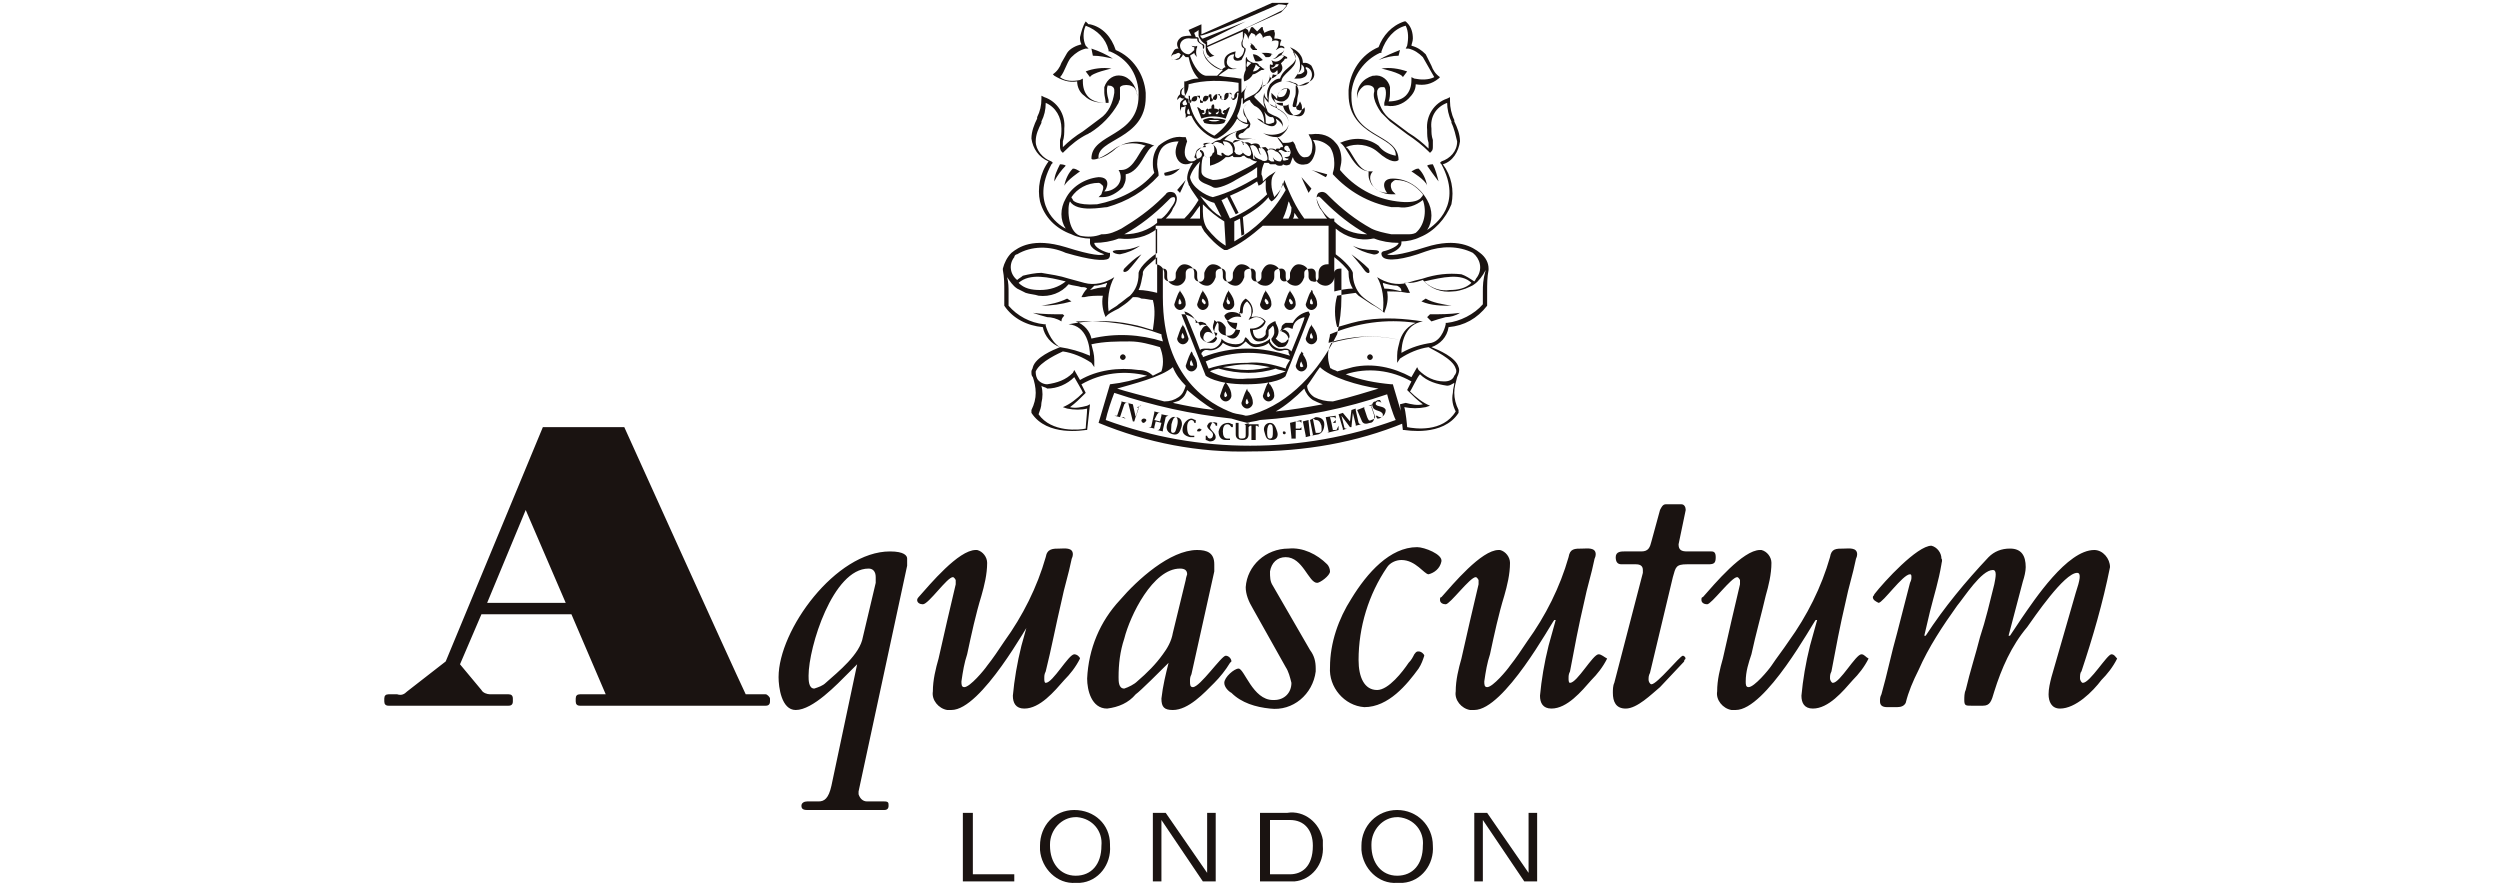 <?xml version="1.0" encoding="utf-8"?>
<!-- Generator: Adobe Illustrator 27.1.1, SVG Export Plug-In . SVG Version: 6.00 Build 0)  -->
<svg version="1.1" id="グループ_638" xmlns="http://www.w3.org/2000/svg" xmlns:xlink="http://www.w3.org/1999/xlink" x="0px"
	 y="0px" viewBox="0 0 175 62" style="enable-background:new 0 0 175 62;" xml:space="preserve">
<style type="text/css">
	.st0{clip-path:url(#SVGID_00000143596297159797691160000005764393983837866664_);}
	.st1{fill:#1A1311;}
</style>
<g>
	<defs>
		<rect id="SVGID_1_" x="26.9" y="0.2" width="121.3" height="61.6"/>
	</defs>
	<clipPath id="SVGID_00000181052953954642297910000005082695928584755368_">
		<use xlink:href="#SVGID_1_"  style="overflow:visible;"/>
	</clipPath>
	<g id="グループ_637" style="clip-path:url(#SVGID_00000181052953954642297910000005082695928584755368_);">
		<path id="パス_642" class="st1" d="M75.2,45.8c-0.4,0-1.5,2-2,2c-0.1,0-0.1-0.2-0.1-0.3c0-0.2,0-0.3,0.1-0.5
			c0.4-1.6,0.7-3.2,1.1-4.9c0.2-1,0.5-1.9,0.7-2.9c0-0.1,0.1-0.2,0.1-0.4c0-0.5-0.6-0.4-0.9-0.4c-0.5,0-0.9,0-1,0.6
			c-0.6,2.1-1.6,4.1-2.9,5.9c-0.4,0.6-0.8,1.2-1.2,1.7c-0.2,0.3-1.2,1.5-1.6,1.5c-0.2,0-0.2-0.2-0.2-0.4c0.1-0.7,0.2-1.3,0.4-1.9
			c0.3-1.4,0.6-2.8,1-4.1c0.2-0.7,0.4-1.5,0.4-2.3c0-0.4-0.3-0.8-0.7-0.9c0,0-0.1,0-0.1,0c-1.2,0-3.2,2.4-4,3.3c0,0-0.1,0.1-0.1,0.2
			c0,0.2,0.2,0.3,0.4,0.3c0.4,0,1.7-1.9,2.1-1.9c0.1,0,0.2,0.2,0.2,0.2c0,0.1,0,0.2,0,0.3c-0.4,1.7-0.8,3.4-1.2,5.2
			c-0.2,0.7-0.4,1.5-0.4,2.3c-0.1,0.6,0.4,1.2,1,1.3c0.1,0,0.2,0,0.3,0c2.1,0,5.4-6.1,5.6-6.3H72l-0.5,1.8c-0.3,1.2-0.5,2.4-0.6,3.5
			c0,0.5,0.2,0.9,0.8,0.9c1.1,0,2.1-1.2,2.8-2c0.4-0.4,0.8-0.9,1.1-1.5C75.6,46,75.4,45.8,75.2,45.8 M62.3,38.6
			c-3.8,0-7.8,5.5-7.8,8.8c0,0.7,0.2,2.3,1.2,2.3c1.2,0,2.9-1.8,3.7-2.6l0.6-0.6H60l-1.8,8.5c-0.2,0.9-0.5,1.1-0.9,1.1h-0.8
			c-0.2,0-0.4,0.1-0.4,0.3c0,0.2,0.1,0.3,0.4,0.3h5.4c0.2,0,0.3-0.1,0.3-0.3c0-0.2,0-0.3-0.3-0.3h-1.2c-0.3,0-0.5-0.2-0.6-0.5
			c0-0.1,0-0.1,0-0.2l3.4-15.8c0-0.2,0-0.3,0-0.5C63.5,38.9,63.3,38.6,62.3,38.6 M61.3,40.8l-0.9,3.8c-0.2,1.2-1.7,2.4-2.6,3.2
			c-0.2,0.2-0.5,0.3-0.8,0.4c-0.4,0-0.4-0.6-0.4-0.9c0-2,1.7-7.5,4.2-7.5c0.3,0,0.5,0.2,0.5,0.6C61.3,40.5,61.3,40.6,61.3,40.8
			 M53.6,48.6h-1.4c-1-2.1-8.5-18.7-8.5-18.7H38l-6.8,16.4l-2.7,2.1c-0.2,0.2-0.4,0.3-0.7,0.2h-0.6c-0.2,0-0.3,0.1-0.3,0.3
			c0,0,0,0,0,0v0.2c0,0.2,0.1,0.3,0.3,0.3c0,0,0,0,0,0h8.4c0.2,0,0.3-0.1,0.3-0.3v-0.2c0-0.2-0.1-0.3-0.3-0.3h-1.3
			c-0.2,0-0.5-0.1-0.6-0.3l-1.5-1.8l1.5-3.5H40l2.4,5.6h-1.8c-0.2,0-0.3,0.1-0.3,0.3c0,0,0,0,0,0v0.2c0,0.2,0.1,0.3,0.3,0.3h13
			c0.2,0,0.3-0.1,0.3-0.3v-0.2C53.9,48.8,53.7,48.6,53.6,48.6C53.6,48.6,53.6,48.6,53.6,48.6 M34.1,42.2l2.7-6.5l2.8,6.5H34.1z
			 M130.3,45.8c-0.4,0-1.5,2-2,2c-0.1,0-0.2-0.2-0.2-0.3c0-0.2,0-0.3,0.1-0.5c0.3-1.6,0.6-3.2,1-4.9c0.2-1,0.5-1.9,0.7-2.9
			c0-0.1,0.1-0.2,0.1-0.4c0-0.5-0.6-0.4-0.9-0.4c-0.6,0-0.9,0-1,0.6c-0.6,2.1-1.6,4.1-2.9,5.9c-0.4,0.6-0.8,1.1-1.2,1.7
			c-0.2,0.3-1.2,1.5-1.6,1.5c-0.2,0-0.2-0.2-0.2-0.4c0-0.7,0.2-1.3,0.4-1.9c0.3-1.4,0.7-2.8,1-4.1c0.2-0.7,0.4-1.5,0.4-2.3
			c0-0.4-0.3-0.8-0.7-0.9c0,0-0.1,0-0.1,0c-1.2,0-3.2,2.4-4,3.3c-0.1,0-0.1,0.1-0.1,0.2c0,0.2,0.2,0.3,0.4,0.3
			c0.3,0,1.7-1.9,2.1-1.9c0.1,0,0.2,0.2,0.2,0.2c0,0.1,0,0.2,0,0.3c-0.4,1.7-0.8,3.4-1.2,5.2c-0.2,0.7-0.4,1.5-0.4,2.3
			c-0.1,0.6,0.4,1.2,1,1.3c0.1,0,0.2,0,0.3,0c2.1,0,5.4-6.1,5.6-6.3h0.1l-0.5,1.8c-0.3,1.2-0.5,2.4-0.6,3.5c0,0.5,0.2,0.9,0.8,0.9
			c1.1,0,2.1-1.2,2.8-2c0.4-0.4,0.8-0.9,1.1-1.5C130.6,46,130.5,45.8,130.3,45.8 M117.8,45.9c-0.2,0-1.8,2-2.2,2
			c-0.1,0-0.2-0.2-0.2-0.3c0-0.2,0-0.3,0.1-0.5l1.6-6.7c0.2-0.7,0.2-0.9,1-0.9l1.5,0c0.4,0,0.5-0.1,0.5-0.5c0-0.3-0.1-0.4-0.3-0.4
			l-1.7,0c-0.4,0-0.6-0.1-0.6-0.5l0.5-2.4c0-0.2-0.1-0.4-0.3-0.4c0,0-0.1,0-0.1,0h-1c-0.2,0-0.3,0.2-0.4,0.4l-0.6,2.2
			c-0.1,0.4-0.2,0.7-0.7,0.7l-1.2,0c-0.2,0-0.6,0-0.6,0.4c0,0.3,0.1,0.5,0.4,0.5h1c0.3,0,0.5,0.1,0.5,0.4c0,0.1,0,0.2,0,0.2l-2,7.7
			c-0.1,0.2-0.1,0.5-0.1,0.7c0,0.6,0.2,1.1,0.9,1.1c0.8,0,1.8-1,2.4-1.5l1.6-1.7c0.1-0.1,0.1-0.1,0.1-0.2
			C118.1,46.1,117.9,45.9,117.8,45.9 M147.8,45.8c-0.3,0-1.5,2-2,2c-0.1,0-0.2-0.2-0.2-0.3c0-0.2,0-0.4,0.1-0.5
			c0.8-2.4,1.5-4.8,2-7.3c0-0.6-0.5-1.2-1.1-1.2c0,0,0,0,0,0c-1.9,0-4.2,3.5-5.1,4.8l-0.8,1.2h-0.1l1-3.8c0.1-0.3,0.2-0.7,0.2-1
			c0-0.8-0.3-1.3-1.1-1.3c-0.6,0-1.1,0.2-1.5,0.6c-1.6,1.7-3.1,3.5-4.4,5.5h-0.1l0.4-1.7c0.3-1.2,0.6-2.1,0.8-3.3
			c0-0.1,0.1-0.3,0-0.4c0-0.4-0.3-0.8-0.7-0.9c-1,0-3.3,2.5-4,3.4c0,0.1-0.1,0.1-0.1,0.2c0,0.2,0.2,0.3,0.4,0.4c0.3,0,1.7-2,2.2-2
			c0.1,0,0.1,0.1,0.1,0.2c0,0.1,0,0.2-0.1,0.4c-0.3,1.2-0.6,2.3-0.9,3.5c-0.4,1.4-0.7,2.9-1.1,4.3c-0.1,0.2-0.1,0.3-0.1,0.5
			c0,0.3,0.2,0.4,0.5,0.4h0.7c0.3,0,0.5-0.1,0.6-0.3c0.2-0.8,0.5-1.5,0.9-2.3c0.7-1.6,1.7-3.1,2.7-4.5c0.5-0.6,1.7-2.5,2.5-2.5
			c0.3,0,0.2,0.5,0.1,1c-0.3,1.2-0.6,2.5-1,3.7c-0.3,1.2-0.7,2.4-1,3.7c-0.1,0.2-0.1,0.5-0.1,0.7c0,0.4,0.1,0.4,0.5,0.4h0.8
			c0.5,0,0.6-0.3,0.8-1c0.5-1.6,1.2-3.2,2.3-4.5c0.5-0.7,2.6-3.8,3.5-3.8c0.3,0,0.2,0.5-0.1,1.4l-1.7,5.9c-0.1,0.4-0.2,0.8-0.2,1.2
			c0,0.5,0.2,1,0.8,1c1.1,0,2.3-1.2,2.9-2c0.4-0.4,0.8-0.9,1.1-1.5C148.1,46,148,45.8,147.8,45.8 M111.9,45.8c-0.4,0-1.5,2-2,2
			c-0.1,0-0.1-0.2-0.1-0.3c0-0.2,0-0.3,0.1-0.5c0.3-1.6,0.6-3.2,1-4.9c0.2-1,0.5-1.9,0.7-2.9c0-0.1,0.1-0.2,0.1-0.4
			c0-0.5-0.6-0.4-0.9-0.4c-0.6,0-0.9,0-1,0.6c-0.6,2.1-1.6,4.1-2.9,5.9c-0.4,0.6-0.8,1.2-1.2,1.7c-0.2,0.3-1.2,1.5-1.6,1.5
			c-0.2,0-0.2-0.2-0.2-0.4c0.1-0.7,0.2-1.3,0.4-1.9c0.3-1.4,0.6-2.8,1-4.1c0.2-0.7,0.4-1.5,0.4-2.3c0-0.4-0.3-0.8-0.7-0.9
			c0,0,0,0-0.1,0c-1.2,0-3.2,2.4-4,3.3c-0.1,0-0.1,0.1-0.1,0.2c0,0.2,0.2,0.3,0.4,0.3c0.3,0,1.7-1.9,2.1-1.9c0.1,0,0.2,0.2,0.2,0.2
			c0,0.1,0,0.2,0,0.3c-0.4,1.7-0.8,3.4-1.2,5.2c-0.2,0.7-0.4,1.5-0.4,2.3c-0.1,0.6,0.4,1.2,1,1.3c0.1,0,0.2,0,0.3,0
			c2.1,0,5.4-6.1,5.6-6.3h0.1l-0.5,1.8c-0.3,1.2-0.5,2.4-0.6,3.5c0,0.5,0.2,0.9,0.8,0.9c1.1,0,2.1-1.2,2.8-2
			c0.4-0.4,0.8-0.9,1.1-1.5C112.3,46,112.1,45.8,111.9,45.8 M90.2,38.4c-1.6,0-2.9,1.2-3,2.7c0,0.5,0.2,1,0.5,1.5l2.3,4.1
			c0.2,0.3,0.3,0.7,0.4,1.1c0,0.7-0.5,1.2-1.2,1.2c0,0-0.1,0-0.1,0c-1.4,0-2-2.2-2.4-2.2c-0.3,0-1,0.6-1,1c0,0.3,0.3,0.6,0.5,0.7
			c0.7,0.7,1.7,1,2.7,1.1c1.6,0.2,3-1,3.2-2.6c0-0.1,0-0.1,0-0.2c0-0.5-0.1-0.9-0.4-1.3L89.1,41c-0.2-0.3-0.2-0.6-0.2-1
			c0.1-0.6,0.5-1,1.1-1c1.2,0,1.6,1.8,2.2,1.8c0.2,0,0.9-0.5,0.9-0.8c0-0.2-0.1-0.4-0.2-0.5C92.2,38.8,91.2,38.3,90.2,38.4
			 M86.2,46.3c0-0.2-0.2-0.4-0.4-0.4c-0.3,0-1.8,2.2-2.3,2.2c-0.2,0-0.2-0.2-0.2-0.4c0-0.2,0-0.3,0.1-0.5L85,40c0-0.2,0-0.3,0-0.5
			c0-0.8-0.5-1-1.2-1c-1.9,0-4.2,2.1-5.4,3.5c-1.4,1.5-2.2,3.4-2.3,5.5c0,0.8,0.3,2.1,1.4,2.1c0.8-0.1,1.5-0.4,2-1
			c0.3-0.2,1.8-1.7,2.3-2.2h0c-0.2,0.8-0.4,1.6-0.5,2.5c0,0.6,0.2,0.8,0.8,0.8c1.1,0,2.2-1.2,2.9-1.9c0.4-0.4,0.8-0.9,1.1-1.4
			C86.1,46.4,86.2,46.3,86.2,46.3 M83,40.6l-0.9,3.7c-0.1,0.6-0.4,1.1-0.7,1.5c-0.5,0.7-1.1,1.3-1.8,1.9c-0.2,0.2-0.6,0.4-0.9,0.5
			c-0.4,0-0.4-0.5-0.4-0.8c0-0.9,0.1-1.8,0.4-2.7c0.4-1.6,2-4.9,3.9-4.9c0.3,0,0.5,0.1,0.5,0.4C83.1,40.2,83,40.5,83,40.6
			 M99.2,38.3c-1.9,0-3.5,1.8-4.6,3.6c-0.9,1.4-1.5,3.1-1.5,4.8c-0.1,1.4,1,2.7,2.4,2.8c1.7,0,3-1.6,3.8-2.7
			c0.2-0.3,0.3-0.6,0.4-0.9c0-0.1-0.2-0.3-0.4-0.3c-0.2,0-0.2,0.1-0.3,0.2c-0.1,0.2-0.2,0.4-0.4,0.6c-0.4,0.6-1.4,1.9-2.2,1.9
			c-0.9,0-1.3-0.9-1.3-2.1c0-2.3,0.7-4.6,2-6.5c0.2-0.3,0.6-0.5,1-0.5c1,0,1.6,1,1.9,1c0.4-0.1,0.8-0.4,0.9-0.9
			C101,38.8,99.7,38.3,99.2,38.3"/>
		<path id="パス_643" class="st1" d="M67.4,61.7v-4.8h0.7v4.3H71v0.5L67.4,61.7z"/>
		<path id="パス_644" class="st1" d="M75.3,61.8c-1.3,0.1-2.4-1-2.5-2.3c0-0.1,0-0.2,0-0.3c0-1.4,1-2.5,2.4-2.5s2.5,1,2.5,2.4
			c0,0,0,0.1,0,0.1c0.1,1.3-0.8,2.5-2.1,2.6C75.5,61.8,75.4,61.8,75.3,61.8 M75.3,57.2c-1,0-1.8,0.9-1.8,1.9c0,0,0,0.1,0,0.1
			c0,1.2,0.7,2.1,1.8,2.1s1.8-0.8,1.8-2.1c0.1-1-0.6-1.9-1.7-2C75.4,57.2,75.3,57.2,75.3,57.2"/>
		<path id="パス_645" class="st1" d="M84.2,61.7l-2.9-4.3v4.3h-0.6v-4.8h0.9l2.9,4.2v-4.2h0.6v4.8H84.2z"/>
		<path id="パス_646" class="st1" d="M90.4,61.7h-2.2v-4.8h1.9c1.2-0.2,2.3,0.7,2.5,1.9c0,0.1,0,0.3,0,0.4c0.1,1.3-0.8,2.4-2,2.5
			C90.5,61.7,90.5,61.7,90.4,61.7 M90.3,57.4h-1.4v3.8h1.4c0.8,0,1.6-0.5,1.6-2C91.9,58.1,91.3,57.4,90.3,57.4"/>
		<path id="パス_647" class="st1" d="M97.8,61.8c-1.3,0.1-2.4-1-2.5-2.3c0-0.1,0-0.2,0-0.3c0-1.4,1.1-2.5,2.5-2.5
			c1.4,0,2.5,1.1,2.5,2.5c0.1,1.3-0.8,2.5-2.1,2.6C98,61.8,97.9,61.8,97.8,61.8 M97.8,57.2c-1,0-1.8,0.9-1.8,1.9c0,0,0,0.1,0,0.1
			c0,1.2,0.7,2.1,1.8,2.1s1.8-0.8,1.8-2.1c0.1-1-0.6-1.9-1.7-2C97.9,57.2,97.9,57.2,97.8,57.2"/>
		<path id="パス_648" class="st1" d="M106.7,61.7l-2.9-4.3v4.3h-0.6v-4.8h0.9l2.9,4.2v-4.2h0.6v4.8H106.7z"/>
		<path id="パス_649" class="st1" d="M89.9,30.4c0.1,0,0.1-0.1,0.1-0.1c0-0.1-0.1-0.1-0.1-0.1c0,0,0,0,0,0c-0.1,0-0.1,0-0.1,0.1
			c0,0,0,0,0,0C89.8,30.3,89.8,30.4,89.9,30.4 M96.8,29c0,0.1,0,0.2-0.1,0.2c0,0,0,0,0,0c-0.1,0-0.2,0-0.3-0.1l-0.1,0l0.1,0.2
			c0.1,0,0.2,0,0.3-0.1c0.2-0.1,0.3-0.3,0.3-0.5c0,0,0,0,0,0c-0.1-0.3-0.6-0.2-0.7-0.4c0-0.1,0-0.1,0.1-0.2c0,0,0,0,0,0
			c0.1,0,0.2,0,0.3,0.1l0,0l-0.1-0.2c-0.1,0-0.2,0-0.3,0.1c-0.2,0-0.3,0.2-0.2,0.4c0,0,0,0,0,0C96.2,28.8,96.7,28.7,96.8,29
			 M85.8,26.7c0,0.1-0.1,0.2-0.1,0.2c-0.1,0.2-0.2,0.5-0.3,0.8c0,0.2,0.2,0.4,0.4,0.4s0.4-0.2,0.4-0.4c0-0.3-0.1-0.5-0.3-0.8
			C85.9,26.9,85.8,26.8,85.8,26.7 M85.8,27.8c-0.1,0-0.1-0.1-0.1-0.1c0,0,0,0,0,0c0-0.1,0-0.2,0.1-0.3c0,0,0-0.1,0-0.1
			c0,0,0,0.1,0,0.1c0,0.1,0.1,0.2,0.1,0.3C85.9,27.7,85.8,27.8,85.8,27.8C85.8,27.8,85.8,27.8,85.8,27.8 M90.3,29.6
			C90.3,29.6,90.3,29.6,90.3,29.6l0.1,1c0,0,0,0.1,0,0.1l0,0v0l0.4,0v0l-0.1,0c0,0,0,0,0-0.1l0-0.5l0.2,0c0,0,0.1,0,0.1,0l0.1,0h0
			l0-0.2h0l-0.1,0.1c0,0-0.1,0-0.1,0l-0.2,0l0-0.4c0,0,0-0.1,0-0.1l0.1,0c0.1,0,0.1,0,0.2,0l0.1,0.1h0l0-0.2L90.3,29.6L90.3,29.6
			L90.3,29.6z M95,28.7C95,28.7,95,28.7,95,28.7l0.3,0.7c0.1,0.3,0.3,0.3,0.6,0.2c0.2,0,0.3-0.2,0.3-0.4c0,0,0-0.1,0-0.1l-0.2-0.6
			c0,0,0-0.1,0-0.1l0.1-0.1l0,0l-0.3,0.1l0,0l0.1,0c0,0,0.1,0,0.1,0l0.2,0.6c0.1,0.2,0.1,0.3-0.2,0.4c-0.2,0.1-0.2,0-0.3-0.2
			l-0.2-0.6c0,0,0-0.1,0-0.1l0,0l0,0L95,28.7L95,28.7L95,28.7z M92.8,29.2C92.8,29.2,92.8,29.2,92.8,29.2l0.2,1c0,0,0,0.1,0,0.1
			l-0.1,0l0,0l0.8-0.2l0-0.3l0,0L93.6,30c0,0.1-0.1,0.1-0.2,0.1l-0.1,0l-0.1-0.5l0.1,0c0,0,0.1,0,0.1,0l0.1,0l0,0l0-0.2l0,0
			l-0.1,0.1c0,0,0,0-0.1,0.1l-0.1,0l-0.1-0.4l0.1,0c0.1,0,0.1,0,0.2,0l0.1,0.1l0,0l0-0.2L92.8,29.2L92.8,29.2L92.8,29.2z M93.7,29
			C93.7,29,93.7,29.1,93.7,29L94,30c0,0,0,0.1,0,0.1l0,0l0,0l0.3-0.1l0,0l-0.1,0c0,0-0.1,0-0.1-0.1l-0.2-0.8l0.6,0.8l0.1,0l0.1-1
			l0.2,0.8c0,0,0,0.1,0,0.1l0,0v0l0.4-0.1l0,0l-0.1,0c0,0,0,0-0.1-0.1l-0.2-0.9c0,0,0-0.1,0-0.1l0,0l0,0l-0.3,0.1l-0.1,0.8L94,28.9
			L93.7,29L93.7,29L93.7,29z M91.6,21.8c-0.5,0.1-0.9,0.4-1.1,0.8c-0.2,0-0.4,0-0.5,0c-0.2,0.1-0.3,0.2-0.3,0.4l-0.1,0.2
			c0.1-0.1,0.3-0.2,0.5,0c0,0,0.1,0.1,0.1,0.1c0.1,0.2,0.1,0.4-0.1,0.5c0,0,0,0,0,0C90,24,89.8,24,89.7,24c-0.2-0.1-0.3-0.2-0.4-0.3
			c0.1-0.1,0.2-0.3,0.2-0.5c0-0.2-0.1-0.4-0.2-0.6l0-0.1l-0.1,0c-0.2,0.1-0.4,0.2-0.5,0.4c0,0.1-0.1,0.2-0.1,0.3c0,0.1,0,0.1,0,0.2
			c-0.1,0.2-0.3,0.3-0.5,0.3c-0.3,0-0.4-0.4-0.4-0.6c0.4,0,0.8-0.2,0.9-0.6l0,0l0,0c-0.2-0.3-0.6-0.4-1-0.3c0-0.1,0.1-0.3,0.1-0.4
			c0-0.4-0.2-0.7-0.5-0.9c-0.3,0.2-0.4,0.5-0.4,0.9c0,0.1,0,0.3,0.1,0.4c-0.4-0.1-0.7,0-1,0.3l0,0l0,0c0.2,0.4,0.5,0.6,0.9,0.6
			c0,0.2-0.2,0.6-0.5,0.6c-0.2,0-0.4-0.1-0.5-0.3c0-0.1,0-0.1,0-0.2c0-0.1,0-0.2,0-0.3c-0.1-0.2-0.3-0.4-0.5-0.4l-0.1,0l0,0.1
			C85.1,22.8,85,23,85,23.2c0,0.2,0.1,0.3,0.2,0.5c-0.1,0.2-0.2,0.3-0.4,0.3c-0.1,0-0.3,0-0.4-0.1c-0.2-0.1-0.2-0.3-0.1-0.5
			c0.1-0.2,0.3-0.2,0.5-0.1c0,0,0,0,0.1,0.1l-0.1-0.2c-0.1-0.2-0.2-0.3-0.3-0.4c-0.2-0.1-0.4-0.1-0.5,0c-0.2-0.4-0.6-0.7-1.1-0.8
			l-0.2,0l1.7,4.3l0,0c0,0,0.7,0.6,2.8,0.6h0c2.1,0,2.8-0.5,2.8-0.6l0,0l0.4-1l1.3-3.3L91.6,21.8z M87.3,26.5
			c-0.9,0.1-1.8-0.1-2.6-0.5c0.1-0.1,0.6-0.2,0.6-0.2c0.7,0.2,1.4,0.3,2.1,0.3c0.6,0,1.3-0.1,1.9-0.3c0.2,0.1,0.4,0.1,0.7,0.2
			C89,26.4,88.1,26.5,87.3,26.5 M85.6,25.7c0.6-0.1,1.1-0.2,1.7-0.2c0.5,0,1.1,0.1,1.6,0.2c-0.5,0.1-1,0.2-1.6,0.2
			C86.7,25.9,86.2,25.8,85.6,25.7C85.6,25.7,85.6,25.7,85.6,25.7 M90,25.8c-0.9-0.3-1.8-0.5-2.7-0.4c-0.9,0-1.8,0.1-2.7,0.4
			l-0.2-0.5c0.9-0.4,2-0.6,3-0.6c1,0,2,0.2,2.9,0.5C90.1,25.5,90,25.7,90,25.8 M90.3,24.9c-1-0.3-2-0.5-3-0.5c-1,0-2.1,0.2-3.1,0.6
			c0-0.1,0-0.1-0.1-0.2c0-0.1,0-0.1,0.1-0.2c0.1-0.1,0.2-0.1,0.2-0.1l0.1,0c0.4,0.1,0.9-0.1,1.1-0.5c0.3,0.2,0.6,0.3,0.9,0.3
			c0.3,0,0.5-0.2,0.7-0.4c0.2,0.2,0.4,0.4,0.7,0.4c0.3,0,0.7-0.1,0.9-0.3c0.2,0.4,0.6,0.7,1.1,0.5l0.1,0c0.1,0,0.2,0,0.2,0.1
			c0,0,0,0.1,0,0.1C90.3,24.9,90.3,24.9,90.3,24.9 M90.4,24.6C90.4,24.6,90.4,24.6,90.4,24.6c-0.1-0.1-0.2-0.2-0.4-0.2l-0.1,0
			c-0.4,0.1-0.8-0.1-1-0.5c0,0,0,0,0-0.1l0-0.1l-0.1,0.1c-0.3,0.2-0.6,0.3-0.9,0.3c-0.2,0-0.4-0.1-0.5-0.3c0,0,0,0,0,0
			c-0.1-0.1-0.2-0.2-0.2-0.2s-0.1,0.1-0.1,0.2c-0.1,0.2-0.3,0.3-0.6,0.3c-0.3,0-0.7-0.1-0.9-0.3l-0.1-0.1l0,0.1
			c-0.1,0.4-0.5,0.7-0.9,0.6c0,0,0,0-0.1,0l-0.1,0c-0.1,0-0.3,0-0.4,0.1c0,0,0,0,0,0c-0.4-1.1-1-2.5-1.1-2.7
			c0.4,0.1,0.7,0.4,0.8,0.7l0,0.1l0.1,0c0.2-0.1,0.3-0.1,0.5,0c0.1,0,0.1,0.1,0.2,0.2c-0.2,0-0.3,0.1-0.4,0.3
			c-0.1,0.1-0.1,0.2-0.1,0.3c0,0.2,0.1,0.3,0.2,0.4c0.1,0.1,0.3,0.2,0.5,0.1c0.2-0.1,0.4-0.3,0.5-0.5l0-0.1l-0.1,0
			c-0.1-0.1-0.2-0.2-0.2-0.4c0-0.2,0.1-0.3,0.1-0.5c0.1,0.1,0.3,0.2,0.3,0.3c0,0.1,0,0.1,0,0.2c0,0.1,0,0.1,0,0.2l0,0l0,0
			c0.1,0.3,0.4,0.4,0.7,0.4c0.5,0,0.6-0.8,0.6-0.8l0-0.1h-0.1c-0.3,0-0.7-0.1-0.8-0.5c0.2-0.3,0.6-0.3,0.9-0.2l0.2,0.1l-0.1-0.2
			C87,22.1,87,21.9,87,21.7c0-0.2,0.1-0.5,0.3-0.6c0.2,0.2,0.3,0.4,0.3,0.6c0,0.2,0,0.4-0.1,0.5l-0.1,0.2l0.2-0.1
			c0.3-0.2,0.7-0.1,0.9,0.2C88.3,22.8,88,23,87.6,23h-0.1l0,0.1c0,0,0.1,0.8,0.6,0.8c0.3,0,0.6-0.1,0.7-0.4l0,0l0,0
			c0-0.1,0-0.1,0-0.2c0-0.1,0-0.1,0-0.2c0.1-0.1,0.2-0.2,0.3-0.3c0.1,0.1,0.1,0.3,0.1,0.5c0,0.1-0.1,0.3-0.2,0.4l0,0l0,0.1
			c0.1,0.2,0.3,0.4,0.5,0.5c0.2,0,0.4,0,0.5-0.1c0.1-0.1,0.2-0.3,0.2-0.4c0-0.3-0.2-0.5-0.5-0.6c0-0.1,0.1-0.1,0.2-0.2
			c0.1-0.1,0.3-0.1,0.5,0l0.1,0l0-0.1c0.1-0.4,0.4-0.6,0.8-0.7C91.4,22.2,90.8,23.6,90.4,24.6 M91.7,29.4
			C91.7,29.4,91.7,29.4,91.7,29.4l0.2,1c0,0,0,0.1,0,0.1l-0.1,0l0,0l0.5-0.1c0.3-0.1,0.4-0.4,0.4-0.7s-0.2-0.5-0.6-0.5L91.7,29.4
			L91.7,29.4L91.7,29.4z M92.1,29.4c0.2,0,0.3,0.1,0.4,0.4c0,0.2,0.1,0.5-0.2,0.5l-0.2,0l-0.2-1L92.1,29.4z M91.2,29.5
			C91.2,29.5,91.2,29.5,91.2,29.5l0.2,1c0,0,0,0.1,0,0.1l0,0l0,0l0.4-0.1v0l-0.1,0c0,0,0,0,0-0.1l-0.1-0.9c0,0,0-0.1,0-0.1l0,0l0,0
			L91.2,29.5L91.2,29.5L91.2,29.5z M87.3,27.2l-0.1,0.2c-0.1,0.2-0.2,0.5-0.3,0.8c0,0.2,0.2,0.4,0.4,0.4c0.2,0,0.4-0.2,0.4-0.4
			c0-0.3-0.1-0.5-0.3-0.8C87.4,27.5,87.3,27.3,87.3,27.2 M87.3,28.3c-0.1,0-0.1-0.1-0.1-0.1c0-0.1,0-0.2,0.1-0.3c0,0,0-0.1,0-0.1
			c0,0,0,0.1,0,0.1c0,0.1,0.1,0.2,0.1,0.3C87.4,28.2,87.3,28.3,87.3,28.3C87.3,28.3,87.3,28.3,87.3,28.3 M88.8,26.7
			c0,0.1-0.1,0.2-0.1,0.2c-0.1,0.2-0.2,0.5-0.3,0.8c0,0.2,0.2,0.4,0.4,0.4s0.4-0.2,0.4-0.4l0,0c0-0.3-0.1-0.5-0.3-0.8
			C88.9,27,88.8,26.8,88.8,26.7 M88.8,27.8c-0.1,0-0.1-0.1-0.1-0.1c0-0.1,0-0.2,0.1-0.3c0,0,0-0.1,0-0.1c0,0,0,0.1,0,0.1
			c0,0.1,0.1,0.2,0.1,0.3C88.9,27.7,88.8,27.8,88.8,27.8 M101.6,21.4c-0.6-0.1-1.3-0.2-1.8-0.5l-0.3,0.2
			C100.2,21.4,100.9,21.4,101.6,21.4 M100.1,22l-0.2,0.2c0.1,0.1,0.2,0.2,0.3,0.3c0.3-0.1,0.6-0.2,1-0.3c0.3,0,0.7-0.1,1-0.3
			C101.5,22,100.8,22,100.1,22 M84.2,21.7c0.2,0,0.4-0.2,0.4-0.4c0-0.3-0.1-0.5-0.3-0.8c0,0-0.1-0.1-0.1-0.2c0,0.1-0.1,0.2-0.1,0.2
			c-0.1,0.2-0.2,0.5-0.3,0.8C83.8,21.5,84,21.7,84.2,21.7 M84.2,20.9c0,0,0-0.1,0-0.1C84.2,20.9,84.2,20.9,84.2,20.9
			c0.1,0.1,0.2,0.2,0.2,0.3c0,0.1-0.1,0.1-0.1,0.1s-0.1-0.1-0.1-0.1C84.1,21.1,84.1,21,84.2,20.9 M96.1,17.5c-0.5,0-1-0.1-1.4-0.3
			c0.4,0.3,0.9,0.5,1.4,0.6C96.4,17.9,96.9,17.5,96.1,17.5 M86,21.7c0.2,0,0.4-0.2,0.4-0.4c0-0.3-0.1-0.5-0.3-0.8
			c0,0-0.1-0.1-0.1-0.2c0,0.1-0.1,0.2-0.1,0.2c-0.1,0.2-0.2,0.5-0.3,0.8C85.6,21.5,85.7,21.7,86,21.7C86,21.7,86,21.7,86,21.7
			 M85.9,20.9l0-0.1C86,20.9,86,20.9,85.9,20.9c0.1,0.1,0.2,0.2,0.2,0.3c0,0.1-0.1,0.1-0.1,0.1c-0.1,0-0.1-0.1-0.1-0.1
			C85.8,21.1,85.9,21,85.9,20.9 M90.3,21.7c0.2,0,0.4-0.2,0.4-0.4c0,0,0,0,0,0c0-0.3-0.1-0.5-0.3-0.8c0,0-0.1-0.1-0.1-0.2
			c0,0.1-0.1,0.2-0.1,0.2c-0.1,0.2-0.2,0.5-0.3,0.8C89.9,21.5,90.1,21.7,90.3,21.7 M90.3,20.9c0,0,0-0.1,0-0.1
			C90.3,20.9,90.3,20.9,90.3,20.9c0.1,0.1,0.2,0.2,0.2,0.3c0,0.1-0.1,0.1-0.1,0.1c-0.1,0-0.1-0.1-0.1-0.1
			C90.2,21.1,90.2,21,90.3,20.9 M88.6,21.7c0.2,0,0.4-0.2,0.4-0.4c0-0.3-0.1-0.5-0.3-0.8c0,0-0.1-0.1-0.1-0.2c0,0.1-0.1,0.2-0.1,0.2
			c-0.1,0.2-0.2,0.5-0.3,0.8C88.2,21.5,88.4,21.7,88.6,21.7C88.6,21.7,88.6,21.7,88.6,21.7 M88.6,20.9c0,0,0-0.1,0-0.1L88.6,20.9
			c0.1,0.1,0.2,0.2,0.2,0.3c0,0.1-0.1,0.1-0.1,0.1c-0.1,0-0.1-0.1-0.1-0.1C88.5,21.1,88.5,21,88.6,20.9 M84.2,8.4l0.1,0.2h0
			c0,0,0.2,0.1,0.7,0.1l0,0c0.2,0,0.5,0,0.7-0.1l0,0l0.1-0.2c-0.3-0.1-0.5-0.1-0.8-0.1C84.7,8.2,84.4,8.3,84.2,8.4 M85,8.5
			c-0.1,0-0.3,0-0.4-0.1h0c0.1,0,0.3,0,0.4,0c0.1,0,0.3,0,0.4,0C85.2,8.5,85.1,8.5,85,8.5 M104.2,18.8c0-0.4-0.2-0.8-0.6-1.1
			c-0.5-0.4-1.6-1.1-3.8-0.4c-1.9,0.6-2.5,0.6-2.7,0.5c0.4-0.1,1-0.4,1-0.8v0v-0.1c0.4,0,0.9-0.1,1.3-0.3l0,0c1-0.4,1.8-1.3,2.2-2.3
			c0.2-1,0-2-0.6-2.8c0.7-0.2,1.1-0.9,1.2-1.6c0-0.5-0.2-1-0.4-1.4l0-0.1c-0.2-0.4-0.3-0.9-0.3-1.3v0V6.8l-0.2,0.1
			c-0.9,0.3-1.5,1.2-1.4,2.2c0,0.3,0,0.6,0.1,0.9c0,0.1,0,0.2,0,0.4v0c-0.4-0.4-0.9-0.8-1.4-1.1c-0.4-0.3-0.8-0.6-1.2-0.9
			c-0.6-0.4-0.9-1.1-1-1.8c0-0.1,0-0.1,0-0.2c0-0.1,0.1-0.3,0.3-0.3c0.1,0,0.2,0,0.2,0c0.2,0.2,0.1,0.8,0,1.1l0,0.2l0.2,0
			c0.5,0.1,1.1-0.1,1.5-0.5c0.3-0.3,0.5-0.6,0.5-1c0.6,0.1,1.1,0,1.6-0.4l0.1-0.1c-0.3-0.2-0.5-0.5-0.6-0.8C100,4.2,99.9,4,99.8,3.8
			c-0.3-0.3-0.6-0.5-1-0.6c0-0.1,0.1-0.3,0.1-0.5c0-0.4-0.1-0.8-0.4-1.1l-0.1-0.1l-0.1,0c-0.9,0.3-1.5,1-1.8,1.8
			c-1.2,0.5-2,1.7-2.1,3c0,0.1,0,0.2,0,0.3c0,3,3.4,2.9,3.3,4.3c-0.5-0.1-0.9-0.3-1.2-0.7c-0.8-0.6-1.8-0.6-2.7-0.2
			c0.5,0.2,0.9,1.9,2,2c0,0.1,0,0.2,0,0.3c0,0.2,0.1,0.4,0.2,0.6c0.3,0.4,0.8,0.7,1.4,0.7l0.3,0l-0.2-0.2c-0.1-0.1-0.2-0.4-0.1-0.6
			c0.1-0.1,0.2-0.2,0.3-0.2c0.8,0,1.4,0.4,1.9,1v0c0,0.1,0,0.1-0.1,0.2c0,0-0.2,0.5-1.7,0.3c-1.6-0.2-3-1-4-2.2
			c0-0.2,0.1-0.4,0.1-0.7c0-0.4-0.1-0.9-0.4-1.2c-0.4-0.5-1-0.7-1.7-0.6h-0.2l0.1,0.2c0.2,0.3,0.2,0.7,0.1,1.1
			c-0.1,0.2-0.2,0.3-0.4,0.3c-0.4,0.1-0.6-0.5-0.7-0.7c0-0.1-0.1-0.3-0.2-0.4C90.3,10,90.1,10,89.9,10c0,0-0.1,0-0.1,0
			c-0.1-0.1-0.2-0.3-0.4-0.4c0.2,0,0.3-0.1,0.5-0.3c0.2-0.2,0.3-0.4,0.3-0.7c0-0.3-0.2-0.6-0.5-0.8c-0.1-0.1-0.2-0.1-0.3-0.2l0,0
			c0-0.1-0.1-0.2-0.1-0.4c0.1,0,0.1,0,0.2,0c0.1,0,0.2,0,0.3,0c0,0.3,0.1,0.6,0.4,0.8c0.2,0.1,0.5,0.1,0.7,0
			c0.2-0.1,0.3-0.4,0.2-0.7l-0.1-0.2l-0.1,0.2c0,0-0.1,0.2-0.3,0.2s-0.1-0.2,0-0.6c0.1-0.2,0.1-0.4,0.1-0.5c0-0.1,0-0.3,0-0.4
			c0.3,0,0.5-0.1,0.7-0.2C91.9,5.7,92,5.4,92,5.2c0-0.2-0.1-0.4-0.2-0.6c-0.1-0.1-0.3-0.2-0.4-0.2h-0.2c0-0.7-0.7-1-0.7-1l-0.2-0.1
			c1.1,1.2-0.4,1.2-0.7,2.2c-0.3,0-0.5,0.2-0.7,0.4c-0.1,0.2-0.2,0.4-0.2,0.6c0,0.2,0,0.4,0.1,0.5c-0.2-0.1-0.3-0.3-0.3-0.5
			c-0.1,0.4-0.1,0.8,0.1,1.1c-0.2-0.2-0.4-0.4-0.6-0.6l-0.1-0.1c-0.1-0.1-0.1-0.1-0.1-0.2c0,0,0.1,0,0.1-0.1
			c0.2-0.1,0.4-0.3,0.5-0.6c0.4-0.1,0.6-0.4,0.7-0.8c0.2,0.1,0.4,0,0.5-0.1c0.2-0.2,0.2-0.4,0.1-0.6l-0.1-0.2l-0.1,0.2
			c0,0.1-0.1,0.2-0.2,0.2C89,4.9,89,4.8,89,4.7c0.1,0.1,0.3-0.1,0.3-0.2c0.1,0,0.3,0,0.4-0.1c0.1-0.1,0.1-0.1,0.2-0.2
			c0-0.1,0.1-0.1,0.2-0.1L90.1,4l-0.2-0.1c-0.1,0-0.1,0-0.2-0.1c0.1-0.1,0.2-0.2,0.2-0.4l0-0.1l0,0c-0.1-0.1-0.2-0.1-0.3-0.1
			c0-0.1,0-0.2,0.1-0.4V2.8l0,0c-0.2-0.1-0.3-0.1-0.5-0.1c0-0.2,0.1-0.3,0-0.5l0-0.1l-0.1,0c-0.2,0-0.4,0.1-0.6,0.2
			c0-0.1-0.1-0.2-0.1-0.3l0-0.1l-0.1,0c-0.1,0.1-0.2,0.2-0.3,0.3c-0.1-0.1-0.2-0.2-0.3-0.3l-0.1,0l0,0c-0.1,0.1-0.1,0.3-0.2,0.4
			c0-0.2-0.1-0.3-0.3-0.3c0.1,0,2.7-1.3,2.7-1.3l0.5-0.6l-0.8-0.1l0,0l-5.4,2.4l0,0c0-0.2,0-0.5,0-0.7l-0.9,0.4l0.2,0.4
			c-0.2,0-0.5,0-0.7,0.1c-0.3,0.2-0.4,0.5-0.2,0.8c-0.1,0-0.2,0-0.3,0.1C82.1,3.7,82,3.8,82,3.9c0,0.1,0,0.2,0,0.2
			c0,0.1,0.1,0.1,0.2,0.1c0.1,0,0.3,0,0.4-0.1c0.1-0.1,0.2-0.2,0.2-0.3c0,0,0,0,0,0c0,0,0.1,0.1,0.1,0.1L83,4c0,0,0,0,0,0
			c0.1,0,0.1,0,0.2,0l0,0h0h0c0.1,0.5,0.3,1.1,0.7,1.5c0,0-0.1,0-0.1,0c-0.3,0-0.5,0.1-0.8,0.2l-0.1,0v0.1c0,0.1,0,0.2,0,0.3
			c0,0,0,0,0,0c-0.2,0.1-0.3,0.2-0.3,0.4c0,0,0,0,0,0.1c-0.1,0.1-0.2,0.2-0.2,0.4c0.1-0.1,0.1-0.1,0.2-0.2c0,0,0,0,0,0
			c0.1,0.1,0.2,0.1,0.3,0.1c-0.1,0.1-0.3,0.2-0.3,0.4c0,0.1,0,0.1,0,0.1c0,0.1,0,0.2,0,0.4c0-0.1,0.1-0.2,0.1-0.3
			c0.1,0,0.2,0,0.3-0.1l0,0c0,0,0,0,0,0c0,0,0,0,0,0C83,7.6,82.9,7.8,83,8c0,0,0,0,0,0c0,0.1,0,0.2,0,0.3c0-0.1,0.1-0.1,0.2-0.2
			c0.1,0,0.1,0,0.2,0h0c0,0,0,0,0,0c0,0,0,0,0,0c0.3,0.7,0.9,1.3,1.6,1.6l0.1,0l0.1,0c0.6-0.3,1.1-0.8,1.4-1.4
			c0.2,0.2,0.5,0.4,0.8,0.4c0,0.1-0.2,0.3-0.3,0.3c0,0,0,0,0,0c-0.6,0.2-1.2,0.4-1.7,0.8c-0.2,0-0.4,0.1-0.5,0.2
			c-0.3,0-0.6,0.1-0.7,0.3c-0.1,0-0.2,0.1-0.3,0.2c-0.2,0.1-0.2,0.4-0.1,0.6c0,0,0,0,0,0c-0.1,0.1-0.2,0.2-0.4,0.2
			c-0.2,0-0.3-0.1-0.4-0.3c-0.2-0.4,0.1-1.1,0.1-1.1L83,9.6h-0.2c-0.6-0.1-1.2,0.2-1.7,0.6c-0.3,0.4-0.4,0.8-0.4,1.2
			c0,0.2,0,0.4,0.1,0.7c-1,1.2-2.5,1.9-4,2.2c-1.5,0.1-1.7-0.3-1.7-0.3c0-0.1-0.1-0.1-0.1-0.2c0,0,0,0,0,0c0.4-0.6,1.1-1,1.9-1
			c0.1,0,0.2,0.1,0.3,0.2c0.1,0.2-0.1,0.5-0.1,0.6l-0.2,0.2l0.3,0c0.5,0,1-0.3,1.4-0.7c0.1-0.2,0.2-0.4,0.2-0.6c0-0.1,0-0.2,0-0.3
			c1.1-0.2,1.4-1.9,2-2c-0.9-0.4-1.9-0.4-2.7,0.2c-0.3,0.3-0.8,0.6-1.2,0.7c-0.2-1.4,3.3-1.3,3.3-4.3c0-0.1,0-0.2,0-0.3
			c-0.1-1.3-0.9-2.5-2.1-3c-0.3-0.9-0.9-1.6-1.8-1.8l-0.1,0L76,1.5c-0.2,0.3-0.3,0.7-0.4,1.1c0,0.2,0,0.3,0.1,0.5
			c-0.4,0.1-0.8,0.3-1,0.6c-0.1,0.2-0.3,0.5-0.4,0.7c-0.1,0.3-0.3,0.6-0.6,0.8l0.1,0.1c0.5,0.3,1,0.5,1.6,0.4c0,0.4,0.2,0.8,0.5,1
			c0.4,0.4,0.9,0.5,1.5,0.5l0.2,0l0-0.2c-0.1-0.3-0.2-0.9,0-1.1C77.5,6,77.6,6,77.7,6C77.8,6,78,6.1,78,6.3c0,0.1,0,0.1,0,0.2
			c-0.1,0.7-0.4,1.4-1,1.8c-0.4,0.3-0.8,0.6-1.2,0.9c-0.5,0.3-1,0.7-1.4,1.1v0c0-0.1,0-0.3,0-0.4c0.1-0.3,0.1-0.6,0.1-0.9
			c0.1-1-0.5-1.9-1.4-2.2l-0.2-0.1l0,0.2v0c0,0.5-0.1,0.9-0.3,1.3l0,0.1c-0.2,0.4-0.4,0.9-0.4,1.4c0.1,0.7,0.5,1.3,1.2,1.6
			c-0.6,0.8-0.8,1.9-0.6,2.8c0.3,1.1,1.1,1.9,2.2,2.3l0,0c0.4,0.2,0.9,0.3,1.3,0.3V17c0,0.4,0.7,0.7,1,0.8c-0.2,0.1-0.8,0.1-2.7-0.5
			c-2.3-0.7-3.3,0-3.8,0.4c-0.3,0.3-0.5,0.7-0.6,1.1c0,0,0,0.1,0,0.1c0.1,0.5,0.1,1,0.1,1.5c0,0.2,0,0.5,0,0.7c0,0.1,0,0.2,0,0.2
			c0,0,0,0.1,0,0.1c0.6,0.9,1.6,1.4,2.7,1.5c0.1,0.6,0.6,1.2,1.2,1.4l0,0c-0.5,0.2-1.7,0.7-1.9,1.4c0,0.1-0.1,0.2-0.1,0.3
			c0,0.2,0,0.3,0.1,0.4c0.1,0.3,0.2,0.7,0.2,1.1c0,0.4-0.1,0.8-0.3,1.2l0,0.1l0,0.1c1.1,1.7,3.7,1.2,3.8,1.2l0.1,0l0.2-1.8l-0.2,0.1
			c-0.4,0.1-0.8,0.2-1.2,0.1c0.4-0.3,0.7-0.6,1-0.9l0.1-0.1l-0.3-0.6c1.4-0.8,3-1,4.6-0.6c-0.9,0.3-1.7,0.5-2.6,0.6v0l0,0l-0.8,2.7
			c3.4,1.4,7,2.1,10.7,2h0c3.7,0,7.3-0.6,10.7-2l-0.8-2.7l-0.1,0c-1.1-0.1-2.2-0.3-3.2-0.7c0,0,0,0,0,0c1.5-0.5,3.2-0.3,4.6,0.5
			l-0.3,0.6l0.1,0.1c0.3,0.3,0.6,0.6,1,0.9c-0.4,0.1-0.8,0-1.2-0.1L98,28.3l0.2,1.8l0.1,0c0.1,0,2.7,0.5,3.8-1.2l0-0.1l0-0.1
			c-0.2-0.4-0.3-0.8-0.3-1.2c0-0.4,0.1-0.7,0.2-1.1c0.1-0.2,0.2-0.5,0.1-0.7c-0.2-0.7-1.4-1.2-1.9-1.4l0,0c0.6-0.2,1.1-0.7,1.2-1.4
			c1.1-0.1,2-0.6,2.7-1.5c0,0,0,0,0-0.1c0-0.1,0-0.1,0-0.2c0-0.2,0-0.5,0-0.7c0-0.5,0-1,0.1-1.5C104.2,18.9,104.2,18.8,104.2,18.8
			 M83,6.7c-0.1,0-0.3,0-0.3-0.2c0-0.2,0.1-0.3,0.2-0.4c0,0,0,0,0,0C82.9,6.4,82.9,6.6,83,6.7L83,6.7z M83.1,7.3L83.1,7.3
			c-0.1,0.1-0.3,0.1-0.3,0C82.7,7.2,82.9,7,83,7c0,0,0,0,0,0C83,7.1,83.1,7.2,83.1,7.3C83.1,7.3,83.1,7.3,83.1,7.3 M96.8,17.6
			L96.8,17.6l-0.1,0.1c0,0.1,0,0.2,0.1,0.3c0.3,0.3,1.4,0.2,3-0.4c1.1-0.4,2.3-0.4,3.3,0.1c0.5,0.4,0.7,1.1,0.3,1.7
			c-0.1,0.1-0.1,0.2-0.2,0.3c0,0,0,0,0,0s0,0,0,0c-0.3-0.2-0.6-0.4-0.9-0.5c-0.9-0.1-1.8,0-2.7,0.3c-0.4,0.1-0.8,0.2-1.1,0.3
			c-0.7,0.2-1.5,0-2.1-0.4c0.4,0.7,0.5,1.6,0.4,2.4c-0.2-0.2-0.4-0.3-0.7-0.5c-0.3-0.2-0.6-0.4-0.8-0.6c-0.4-0.4-0.6-1-0.6-1.5
			l0-0.1c-0.1-0.4-0.9-1.1-1.2-1.3v-1.8c0.7,0.6,1.7,0.9,2.6,0.7l0.1,0c0.5,0.2,1.1,0.3,1.7,0.3v0C97.9,17.2,97.3,17.5,96.8,17.6
			 M103,19.8c-0.4,0.4-1,0.5-1.5,0.5c-0.6,0.1-1.3-0.1-1.8-0.6C101,19.4,102.3,19.1,103,19.8 M98.1,20.4c-0.4-0.1-0.8-0.2-1.2-0.2v0
			c0-0.1-0.1-0.2-0.1-0.4c0.3,0.1,0.7,0.2,1,0.2v0C98,20.1,98.1,20.2,98.1,20.4 M87.7,29c-0.3,0.1-0.5,0.1-0.5,0.1
			c-0.3-0.1-0.6-0.1-0.9-0.2h0c-1.6-0.6-4.9-2.4-4.9-8.1v-2c0.2,0,0.3,0.1,0.3,0.3c0,0,0,0.1,0,0.1l0,0c0,0.1,0,0.1,0,0.2
			c0,0.4,0.4,0.6,0.7,0.6c0.3,0,0.6-0.3,0.6-0.6c0-0.1,0-0.1,0-0.2c0,0,0-0.1,0-0.1c0-0.2,0.2-0.4,0.5-0.3c0.2,0,0.3,0.2,0.3,0.3
			c0,0,0,0.1,0,0.1l0,0c0,0.1,0,0.1,0,0.2c0,0.4,0.4,0.6,0.7,0.6c0.3,0,0.5-0.3,0.6-0.6c0-0.1,0-0.1,0-0.2c0,0,0-0.1,0-0.1
			c0-0.2,0.2-0.3,0.4-0.3c0.2,0,0.3,0.2,0.3,0.3c0,0,0,0.1,0,0.1l0,0c0,0.1,0,0.1,0,0.2c0,0.4,0.4,0.6,0.7,0.6
			c0.3,0,0.5-0.3,0.6-0.6c0-0.1,0-0.1,0-0.2c0,0,0-0.1,0-0.1c0-0.2,0.2-0.3,0.5-0.3c0.2,0,0.3,0.2,0.3,0.3c0,0,0,0.1,0,0.1l0,0
			c0,0.1,0,0.1,0,0.2c0,0.4,0.3,0.6,0.7,0.6c0.3,0,0.6-0.3,0.6-0.6c0-0.1,0-0.1,0-0.2c0,0,0-0.1,0-0.1c0-0.2,0.2-0.3,0.5-0.3
			c0.2,0,0.3,0.2,0.3,0.3c0,0,0,0.1,0,0.1l0,0c0,0.1,0,0.1,0,0.2c0,0.4,0.4,0.6,0.7,0.6c0.3,0,0.5-0.3,0.6-0.6c0-0.1,0-0.1,0-0.2
			c0,0,0-0.1,0-0.1c0-0.2,0.2-0.3,0.5-0.3c0.2,0,0.3,0.2,0.3,0.3c0,0,0,0.1,0,0.1l0,0c0,0.1,0,0.1,0,0.2c0,0.4,0.4,0.6,0.7,0.6
			c0.3,0,0.6-0.3,0.6-0.6c0-0.1,0-0.1,0-0.2c0,0,0-0.1,0-0.1c0-0.2,0.2-0.3,0.4-0.3c0,0,0.1,0,0.1,0v2c0,0.9-0.1,1.7-0.3,2.6v0
			C92.3,26,90.3,28.2,87.7,29 M91.3,27.2c0.1,0.3,0.3,0.6,0.6,0.8c0.2,0.1,0.4,0.2,0.7,0.3c-1.1,0.2-2.2,0.4-3.3,0.5
			C90,28.4,90.7,27.8,91.3,27.2 M85,28.7c-1-0.1-2-0.3-2.9-0.5c0.2-0.1,0.4-0.1,0.5-0.2c0.3-0.2,0.4-0.4,0.5-0.7
			C83.7,27.8,84.3,28.3,85,28.7 M81.3,23.4c0,0.2,0.1,0.4,0.1,0.5c-1.6-0.5-3.3-0.6-5-0.2c-0.1-0.5-0.5-1-1.1-1.2
			C77.4,22.4,79.4,22.7,81.3,23.4 M81,20.5c-0.4-0.1-0.9-0.2-1.3-0.2c0.2-0.4,0.2-0.7,0.3-1.1l0-0.1c0-0.3,0.6-0.7,1-1.1V20.5z
			 M86.1,13.7c0.7-0.3,1.3-0.6,1.9-1c0,0,0.1,0.3,0.1,0.3l0.2-0.1c0.1-0.1,0.2-0.2,0.3-0.3c0,0.1,0,0.3,0,0.4c0,0.2,0,0.4,0.1,0.6
			l0,0c-0.7,0.7-1.6,1.3-2.6,1.7L85.5,14c0.1,0,0.4-0.2,0.4-0.2l0.6,1.2l0.2-0.1L86.1,13.7z M85.8,11c0.1,0,0.1,0,0.2,0
			c0.1,0,0.2-0.1,0.3-0.1c0,0,0,0.1,0.1,0.1l0.1,0c0,0,0,0,0,0c0,0,0.1,0,0.1,0l0.1,0c0.1,0,0.2,0,0.3-0.1l0.1,0
			c0.1,0.1,0.2,0.2,0.4,0.2c0,0,0,0,0,0c0.1,0.1,0.3,0.2,0.5,0.2c0,0-0.1,0.1-0.1,0.1c-0.3,0.2-0.7,0.4-1.1,0.6
			c-0.6,0.3-1.2,0.6-1.9,0.6c-0.3-0.1-0.8-0.2-0.8-0.6c0-0.3,0-0.7,0.1-1c0,0,0.1-0.1,0.1-0.1c0,0,0.1,0.1,0.2,0.1
			c0.1,0,0.1,0,0.2,0l0,0.6C85.1,11.5,85.5,11.3,85.8,11 M87,10c0.1,0,0.2,0,0.3,0.1c0.2,0.2,0.4,0.7,0.2,0.8
			c-0.1,0.1-0.5-0.1-0.6-0.4h0c0,0.1,0.1,0.1,0.1,0.2c-0.1,0.1-0.2,0.2-0.4,0.1c-0.1,0-0.1-0.1-0.2-0.2c0.1-0.2,0-0.4-0.1-0.6
			c0,0,0,0,0,0c0-0.1,0.1-0.2,0.2-0.2c0.3,0,0.5,0.1,0.5,0.3l0,0C87.1,10.2,87.1,10.1,87,10 M87.8,10.8c0,0.1,0,0.1,0,0.2
			c0,0.1,0.1,0.2,0.2,0.2c-0.1,0-0.2-0.1-0.3-0.1c0,0,0,0,0,0c0.1-0.2-0.1-0.6-0.2-0.9c0.1,0,0.2-0.1,0.3,0c0.3,0.1,0.3,0.7,0.5,0.6
			l0,0c-0.1,0-0.1-0.1-0.2-0.4c0.1-0.1,0.2-0.1,0.3,0c0.2,0.1,0.4,0.7,0.3,0.8c-0.1,0.1-0.3,0.1-0.4,0C88,11.1,87.8,11,87.8,10.8
			C87.8,10.8,87.8,10.8,87.8,10.8 M86.4,16.9l0-1.4l0.4-0.2l0.1,1.2l0.2-0.1L87,15.2c0.7-0.4,1.3-0.8,1.8-1.4c0,0.1,0.1,0.2,0.1,0.2
			l0.1,0.1c0,0,0.5-0.2,0.8-1.3c0,0.1,0.1,0.3,0.2,0.5C89.1,14.9,87.8,16.1,86.4,16.9 M90.2,14.1c0.1,0.1,0.1,0.3,0.2,0.4l0,0.1
			c0,0.3-0.1,0.5-0.2,0.7h-0.4C90,14.9,90.1,14.5,90.2,14.1 M85.7,15.5L85.7,15.5L85.7,15.5l0.1,1.7c-0.5-0.3-0.9-0.7-1.3-1.2
			c-0.2-0.3-0.3-0.7-0.3-1.2c0-0.2,0-0.3,0-0.5C84.7,14.8,85.2,15.2,85.7,15.5 M84.4,14.2c-0.2-0.2-0.3-0.4-0.4-0.5
			c0.3,0.2,0.6,0.4,1,0.5l0,0l0.5,1C85,14.9,84.7,14.6,84.4,14.2 M84,15.3h-0.7c0.3-0.3,0.5-0.7,0.7-0.9c0,0.2,0,0.3,0,0.5
			C84,15,84,15.2,84,15.3 M84.1,15.8c0,0.1,0.1,0.2,0.2,0.4c0.4,0.5,0.9,1,1.4,1.3l0.1,0l0.1,0c0.9-0.4,1.7-1,2.5-1.7H93v2.7
			c0,0-0.1,0-0.1,0c-0.3,0-0.6,0.2-0.6,0.6c0,0.1,0,0.1,0,0.2c0,0,0,0.1,0,0.1c0,0.2-0.2,0.4-0.4,0.3c-0.2,0-0.3-0.2-0.3-0.3
			c0,0,0-0.1,0-0.1c0-0.1,0-0.1,0-0.2c0-0.4-0.4-0.6-0.7-0.6c-0.3,0-0.5,0.3-0.6,0.6c0,0.1,0,0.1,0,0.2c0,0,0,0.1,0,0.1
			c0,0.2-0.2,0.3-0.4,0.3c-0.2,0-0.3-0.2-0.3-0.3c0,0,0-0.1,0-0.1c0-0.1,0-0.1,0-0.2c0-0.4-0.4-0.6-0.7-0.6c-0.3,0-0.5,0.3-0.6,0.6
			c0,0.1,0,0.1,0,0.2c0,0,0,0.1,0,0.1c0,0.2-0.2,0.4-0.4,0.3c-0.2,0-0.3-0.2-0.3-0.3c0,0,0-0.1,0-0.1c0-0.1,0-0.1,0-0.2
			c0-0.4-0.4-0.6-0.7-0.6c-0.3,0-0.5,0.3-0.6,0.6c0,0.1,0,0.1,0,0.2c0,0,0,0.1,0,0.1c0,0.2-0.2,0.4-0.4,0.3c-0.2,0-0.3-0.2-0.3-0.3
			c0,0,0-0.1,0-0.1c0-0.1,0-0.1,0-0.2c0-0.4-0.4-0.6-0.7-0.6c-0.3,0-0.5,0.3-0.6,0.6c0,0.1,0,0.1,0,0.2c0,0,0,0.1,0,0.1
			c0,0.2-0.2,0.4-0.4,0.3c-0.2,0-0.3-0.2-0.3-0.3c0,0,0-0.1,0-0.1c0-0.1,0-0.1,0-0.2c0-0.4-0.4-0.6-0.7-0.6c-0.3,0-0.5,0.3-0.6,0.6
			c0,0.1,0,0.1,0,0.2c0,0,0,0.1,0,0.1c0,0.2-0.2,0.3-0.4,0.3c-0.2,0-0.4-0.1-0.4-0.3c0,0,0-0.1,0-0.1c0-0.1,0-0.1,0-0.2
			c0-0.3-0.3-0.6-0.6-0.6v-2.7L84.1,15.8z M90.5,15.3c0.1-0.1,0.1-0.3,0.1-0.4c0.1,0.1,0.2,0.3,0.3,0.4H90.5z M93.1,15.3
			c-0.3-0.2-0.5-0.5-0.7-0.8c-0.2-0.4-0.3-0.7-0.2-0.7c0.1-0.1,0.2,0,0.3,0.1l0.2,0.2c0.9,0.9,1.9,1.7,3,2.3c-0.9,0-1.7-0.3-2.3-0.9
			v-0.2H93.1z M81.3,15.3H81v0.3c-0.6,0.5-1.4,0.8-2.3,0.8c1.1-0.6,2.1-1.4,3-2.3l0.2-0.2c0.1-0.1,0.2-0.1,0.3-0.1
			c0.1,0.1,0.1,0.3-0.2,0.7C81.8,14.8,81.6,15.1,81.3,15.3 M93.1,23.4c1.9-0.8,3.9-1.1,6-0.8c-0.5,0.2-0.9,0.6-1.1,1.2
			c-1.7-0.4-3.4-0.3-5,0.2C93,23.8,93.1,23.6,93.1,23.4 M93.4,18c0.4,0.3,0.9,0.8,1,1l0,0.1c0,0.4,0.1,0.8,0.3,1.1
			c-0.4,0-0.9,0.1-1.3,0.2V18z M97.5,12.5c-0.9,0-0.6,0.8-0.4,1c-0.4,0-0.8-0.2-1-0.5c-0.2-0.3-0.3-0.7,0-1l-0.2,0
			c-0.9,0-1.3-1.6-1.7-1.7c0.7-0.3,1.6-0.2,2.2,0.3c1,0.9,1.4,0.7,1.5,0.6c0-1.9-3.3-1.5-3.3-4.4c0-0.1,0-0.2,0-0.3
			c0.1-1.2,0.9-2.3,2-2.8l0.1,0l0-0.1C97,2.7,97.6,2,98.4,1.8c0.2,0.4,0.2,0.9,0.1,1.4l-0.1,0.2l0.2,0c0.4,0.1,0.7,0.3,1,0.6
			c0.1,0.2,0.3,0.5,0.4,0.7c0.1,0.2,0.3,0.5,0.4,0.7C100,5.6,99.5,5.6,99,5.5l-0.2-0.1v0.2c0,0.4-0.1,0.8-0.4,1.1
			c-0.3,0.3-0.8,0.4-1.2,0.4c0.1-0.2,0.1-0.5,0.1-0.7c0-0.1,0-0.2,0-0.3l0,0c-0.1-0.5-0.6-0.9-1.1-0.8c0,0,0,0-0.1,0
			c-0.7,0.2-1.2,0.8-1.1,1.6c0-0.4,0.2-0.7,0.5-0.9c0.3-0.1,0.7,0,0.7,0.3c0,0,0,0,0,0.1C96,7,96.7,7.9,96.7,7.9l0,0
			c0.2,0.2,0.4,0.4,0.6,0.6c0.4,0.3,0.8,0.6,1.2,0.9c0.6,0.4,1.1,0.8,1.5,1.2l0.1,0.1l0.1-0.1c0.1-0.1,0.1-0.2,0.1-0.4
			c0-0.1,0-0.3,0-0.4c-0.1-0.3-0.1-0.5-0.1-0.8c-0.1-0.8,0.3-1.5,1.1-1.8c0,0.4,0.1,0.9,0.3,1.3l0,0.1c0.2,0.4,0.3,0.9,0.4,1.3
			c0,0.7-0.5,1.2-1.1,1.4l-0.1,0.1l0.1,0.1c1.5,2.8-0.4,4.2-1,4.6c0.4-0.6,0.4-1.4,0-2.1C99.4,13.1,98.5,12.5,97.5,12.5 M90.5,11
			c0.1,0.4,0.5,0.6,0.9,0.5c0.2,0,0.4-0.2,0.5-0.4c0.2-0.4,0.3-0.9,0-1.3c0.5,0,0.9,0.2,1.2,0.5c0.2,0.3,0.3,0.7,0.3,1.1
			c0,0.2,0,0.4-0.1,0.7l0,0.1l0,0c1.1,1.2,2.5,2,4.1,2.3v0h0c0.1,0,0.1,0,0.2,0c0,0,0,0,0.1,0h0l0,0c0.1,0,0.1,0,0.2,0
			c0.6,0.1,1.2-0.1,1.7-0.5c0,0,0,0,0,0c0.3,0.8,0.1,1.8-0.5,2.3c0,0,0,0,0,0c-0.2,0.1-0.4,0.1-0.6,0.1l0,0c0,0,0,0-0.1,0h0l-0.1,0
			c0,0,0,0-0.1,0c0,0,0,0-0.1,0c-0.1,0-0.1,0-0.2,0h0c-0.1,0-0.2,0-0.2,0c-0.1,0-0.1,0-0.2,0c0,0-0.1,0-0.1,0
			c-0.5-0.1-1-0.2-1.4-0.4c-1.1-0.6-2.1-1.4-2.9-2.2l-0.2-0.2c-0.2-0.2-0.4-0.2-0.6-0.1c-0.1,0.1-0.3,0.4,0.1,1.1
			c0.2,0.2,0.3,0.5,0.5,0.7h-1.6c-0.6-0.8-1-1.7-1.4-2.7l0,0c-0.1,0.5-0.4,0.9-0.7,1.2c-0.1-0.3-0.2-0.6-0.2-0.9
			c0-0.2,0-0.4,0.1-0.6l0.2-0.3l-0.3,0.2c-0.2,0.1-0.4,0.3-0.6,0.5c0-0.1,0-0.3-0.1-0.5c0-0.3,0.1-0.6,0.2-0.8c0.1,0,0.2,0,0.3,0
			c0.1,0.1,0.1,0.1,0.2,0.1c0.1,0,0.2,0,0.3,0c0.1,0.1,0.2,0.1,0.3,0.1c0.1,0,0.2,0,0.2-0.1c0.2,0.1,0.3,0.1,0.5,0
			C90.4,11.3,90.4,11.2,90.5,11C90.5,11,90.5,11,90.5,11 M89.3,10.6L89.3,10.6c0,0,0.1,0,0.2,0.1c0.2,0.2,0.3,0.4,0.2,0.5
			c0,0,0,0.1-0.1,0.1c-0.2,0-0.4-0.1-0.5-0.3h0c0,0.1,0.1,0.2,0.1,0.3c0,0-0.1,0-0.2,0c-0.1,0-0.1-0.1-0.2-0.1c0-0.2,0-0.4-0.1-0.6
			C88.8,10.4,89.1,10.4,89.3,10.6L89.3,10.6L89.3,10.6 M90.1,10.6c-0.1-0.1-0.2-0.1-0.2-0.2c0,0,0-0.1,0-0.1c0,0,0.1-0.1,0.1-0.1
			c0.1,0,0.2,0,0.2,0.1c0.1,0.1,0.2,0.4,0.1,0.5C90.3,11,90,11,89.9,11l0,0c0.1,0.1,0.2,0.1,0.3,0.1c0,0,0,0.1-0.1,0.1
			c-0.1,0-0.2,0.1-0.3,0c0-0.2-0.1-0.5-0.3-0.6l0,0c0,0,0-0.1,0.1-0.1c0,0,0.1,0,0.1,0C89.9,10.6,90,10.7,90.1,10.6
			c0.1,0.1,0.2,0,0.2,0C90.2,10.6,90.2,10.6,90.1,10.6C90.1,10.6,90.1,10.6,90.1,10.6 M91.1,4.5l0.1,0.1c0.1,0.1,0.1,0.2,0.1,0.4
			c-0.1,0.1-0.2,0.2-0.4,0.2c0,0,0,0-0.1,0C91,5,91.1,4.9,91.1,4.7C91.1,4.6,91.1,4.5,91.1,4.5 M88.9,6.3C89,6,89.3,5.8,89.7,5.7
			V5.7c0-0.5,1-0.9,1-1.5c0-0.2-0.1-0.4-0.2-0.6C90.8,3.8,91,4.1,91,4.5c0,0.2,0,0.4-0.1,0.6c-0.1,0.1-0.2,0.3-0.3,0.4
			c0,0,0.1,0,0.1,0c0,0,0,0,0,0c0,0,0.1,0,0.1,0c0.2,0,0.3,0,0.5-0.1c0.2-0.1,0.3-0.4,0.1-0.6c0,0,0,0,0-0.1c0.3,0,0.7,0.5,0.2,1.1
			c-0.2,0.2-0.5,0.2-0.7,0.2c0,0-0.1-0.1-0.1-0.1c0,0-0.1-0.1-0.2-0.1h0c-0.1,0-0.2-0.1-0.3-0.1c-0.1,0-0.2,0-0.3,0v0
			c0.2,0,0.5,0.1,0.7,0.2c0.1,0.1,0.2,0.3,0.2,0.5c0,0.2-0.1,0.4-0.1,0.7c-0.1,0.4-0.1,0.6,0.1,0.6c0.1,0.1,0.4-0.1,0.4-0.2
			c0.1,0.2,0,0.5-0.2,0.6c-0.2,0.1-0.4,0-0.5,0c-0.3-0.2-0.4-0.5-0.4-0.8c-0.1,0.1-0.2,0.1-0.4,0.1c-0.3,0-0.6-0.2-0.6-0.5
			c0.2,0.2,0.6,0.3,0.8,0.1c0.2-0.1,0.3-0.4,0.3-0.6c0-0.1-0.1-0.3-0.4-0.2c-0.1,0-0.2,0.1-0.3,0.2c-0.1,0.1-0.2,0.3-0.2,0.5
			c0,0-0.1,0-0.1-0.1L89,6.5l0,0.2c0,0.2,0.2,0.4,0.3,0.5c0,0.1,0,0.2,0,0.3c-0.2-0.1-0.4-0.2-0.5-0.3C88.8,7,88.8,6.6,88.9,6.3
			 M89.6,6.4c0.1-0.1,0.3-0.2,0.5-0.2c0,0,0,0,0,0c0,0.2-0.1,0.4-0.2,0.5c-0.1,0.1-0.3,0.1-0.4,0.1C89.4,6.6,89.5,6.5,89.6,6.4
			 M87.1,2.3c0.2,0.1,0.3,0.4,0.3,0.6h0c0-0.1-0.1-0.2,0.2-0.6c0.3,0.1,0.3,0.2,0.3,0.3c0-0.1,0.1-0.2,0.3-0.3
			c0.2,0.2,0.2,0.3,0.2,0.4c0-0.1,0.2-0.2,0.5-0.2C89.2,2.8,89,2.9,89,2.9c0.2-0.1,0.4-0.1,0.5,0c0,0.2,0,0.4-0.2,0.6c0,0,0,0,0,0
			c0.1,0,0.3-0.3,0.6-0.1c0,0.3-0.3,0.3-0.4,0.4c-0.1,0.1-0.2,0.3-0.4,0.3l0,0c0.3,0.1,0.5-0.4,0.8-0.2C89.4,4.6,89,4.2,89,4.2
			s0.1,0.2,0.1,0.3s-0.2,0-0.2,0S88.8,5,89.1,5.1c0.2,0,0.3-0.2,0.3-0.2c0.1,0.2,0,0.4-0.2,0.5c-0.1,0.1-0.2,0.1-0.3,0
			c0-0.1,0-0.1,0-0.2c0,0.4-0.2,0.8-0.6,0.9c0.1-0.2,0.1-0.4,0.1-0.6c0,0.5-0.3,1-0.8,1.2c-0.2,0.1-0.4,0.2-0.5,0.3
			c0-0.1,0-0.2,0-0.3c0-0.2,0-0.3,0.1-0.5c0-0.1,0.1-0.2,0.1-0.2c-0.1,0.2-0.2,0.3-0.4,0.5c0-0.3,0-0.6,0-0.8c0-0.1,0-0.2,0-0.2l0,0
			c0,0,0,0,0,0c0,0-0.1,0-0.1,0c-0.5-0.1-1-0.1-1.5-0.2C85.4,5.2,85.7,5,86,4.8c0,0,0.2,0.1,0.6,0c-0.1,0-0.2,0-0.3,0
			c-0.3-0.1-0.5-0.3-0.4-0.6c0-0.2,0.2-0.4,0.5-0.4c-0.2,0.5,0.2,0.5,0.5,0.4C87,4,87.2,3.7,87.2,3.4l0,0
			C86.7,3.1,87.2,2.6,87.1,2.3 M84.5,3.3L87,2.2l0,0.1c0,0.1,0,0.3,0,0.4c0,0.1-0.1,0.2-0.1,0.3c0,0.2,0,0.3,0.2,0.4
			c0,0.2-0.1,0.5-0.3,0.6c-0.1,0.1-0.2,0.1-0.3,0c-0.1-0.1,0-0.4,0-0.4s-0.8,0.1-0.8,0.7c0,0.1,0,0.3,0.1,0.4
			c-0.1,0-0.2,0.1-0.3,0.2c-0.4-0.1-0.8-0.4-1.1-0.8l0.6-0.2C85.1,3.9,84.7,3.9,84.5,3.3 M89.5,0.3c0,0,0.4,0,0.6,0.1
			c-0.1,0.1-0.4,0.5-0.5,0.5l-5.1,2.3c0-0.1,0-0.2,0-0.2l0-0.1l-0.1,0l2.8-1.4l-3,1.2c-0.1,0-0.1-0.1-0.2-0.2
			C84.8,2.4,89.5,0.3,89.5,0.3 M83.9,2.1c0,0.1,0,0.2,0,0.2c0,0.1,0,0.2,0,0.2C84,2.8,84.2,3,84.4,3.1c0,0,0,0.1,0,0.2
			c0,0.2,0,0.3,0.1,0.5c0.1,0.1,0.1,0.1,0.2,0.2c-0.1,0-0.3,0.1-0.3,0.1c-0.1-0.2-0.2-0.4-0.2-0.6c0-0.1,0.1-0.1,0.1-0.2
			c0-0.1,0-0.2-0.1-0.2C84,3,83.9,2.9,83.9,2.7c0-0.1-0.1-0.1-0.2-0.1c0,0,0,0,0,0c0,0,0,0,0,0c0-0.1-0.1-0.2-0.1-0.3
			C83.6,2.3,83.8,2.2,83.9,2.1 M82.6,3.9c0,0.1-0.1,0.2-0.2,0.2c-0.1,0.1-0.2,0.1-0.3,0.1c0,0-0.1,0-0.1-0.1c0,0,0-0.1,0-0.1
			c0-0.1,0.1-0.2,0.2-0.2c0.1,0,0.2-0.1,0.3-0.1c0,0,0.1,0,0.1,0.1C82.7,3.8,82.7,3.8,82.6,3.9 M83.3,3.9c0.1-0.1,0.2-0.1,0.3-0.2
			c0,0.1,0.1,0.2,0.2,0.3c-0.1-0.2-0.1-0.5,0-0.7c0,0,0-0.1,0-0.1c-0.1,0.1-0.4,0-0.4,0c0.1,0.1,0.1,0.1,0.2,0.1c0,0,0,0.1,0,0.1
			s0,0,0,0.1c-0.1,0.1-0.3,0.3-0.4,0.3c-0.3,0-0.6-0.3-0.6-0.6c0,0,0,0,0,0c0-0.3,0.3-0.6,0.8-0.5c0.1,0,0.2,0,0.4,0l0,0
			c0,0.2,0.1,0.3,0.3,0.4c0,0,0.1,0.1,0.1,0.1c0,0,0,0.1,0,0.1l0,0v0c0,1,1.1,1.5,1.4,1.6c-0.1,0.1-0.3,0.3-0.4,0.4c0,0-0.2,0-0.4,0
			c-0.1,0-0.3,0-0.4,0C83.8,5.2,83.4,4.2,83.3,3.9 M83.2,5.9c1.1-0.3,2.3-0.3,3.5-0.1c0,0.1,0,0.2,0,0.3c0,0.1,0,0.2,0,0.3l0,0
			c-0.1,0-0.1,0-0.2,0.1c0,0-0.1,0.1-0.1,0.2l0,0.1l0,0c0,0.1-0.1,0.1-0.1,0.1c0,0-0.1,0-0.1,0c0,0,0,0,0-0.1l0,0l0-0.1
			c0-0.1-0.1-0.2-0.3-0.2c-0.1,0-0.2,0.1-0.2,0.3l0,0.1l0,0c0,0.1-0.1,0.1-0.1,0.1c-0.1,0-0.1,0-0.1-0.1c0,0,0,0,0,0v0l0-0.1
			c0-0.1,0-0.1-0.1-0.1c-0.1,0-0.1-0.1-0.2-0.1c-0.1,0-0.1,0-0.2,0.1c0,0-0.1,0.1-0.1,0.2l0,0.1l0,0c0,0.1-0.1,0.1-0.1,0.1
			c0,0-0.1,0-0.1,0c0,0,0,0,0-0.1v0l0-0.1c0-0.1-0.1-0.2-0.3-0.2c-0.1,0-0.2,0.1-0.2,0.3l0,0.1l0,0c0,0,0,0,0,0.1c0,0-0.1,0-0.1,0
			c-0.1,0-0.1,0-0.1-0.1l0,0l0-0.1c0-0.1,0-0.1-0.1-0.2c-0.1-0.1-0.3-0.1-0.4,0c0,0-0.1,0.1-0.1,0.2l0,0.1l0,0
			c0,0.1-0.1,0.1-0.1,0.1c0,0,0,0,0,0c0,0-0.1,0-0.1,0c0,0,0,0,0-0.1v0l0-0.1c0-0.1,0-0.1-0.1-0.1c-0.1,0-0.1-0.1-0.2-0.1
			C83.2,6.3,83.2,6.1,83.2,5.9L83.2,5.9z M83.3,8c-0.1,0-0.2,0-0.2-0.1c0,0,0,0,0,0c0-0.1,0-0.2,0.1-0.3c0,0,0,0,0,0
			C83.2,7.7,83.3,7.8,83.3,8L83.3,8L83.3,8z M85,9.5c-1.1-0.5-1.7-1.6-1.8-2.8c0.1,0,0.1,0,0.1,0.1v0l0,0.1c0,0.1,0.1,0.2,0.3,0.2
			c0.1,0,0.2-0.1,0.2-0.2l0-0.1l0,0c0,0,0,0,0-0.1c0,0,0.1,0,0.1,0c0,0,0.1,0,0.1,0c0,0,0,0,0,0.1l0,0l0,0.1c0,0.1,0.1,0.2,0.3,0.2
			c0.1,0,0.1,0,0.2-0.1c0,0,0.1-0.1,0.1-0.2l0-0.1l0,0c0-0.1,0.1-0.1,0.1-0.1c0.1,0,0.1,0,0.1,0.1c0,0,0,0,0,0v0l0,0.1
			c0,0.1,0.1,0.2,0.3,0.2C85,7,85.1,7,85.1,7c0,0,0.1-0.1,0.1-0.2l0-0.1l0,0c0,0,0,0,0-0.1c0,0,0.1,0,0.1,0c0,0,0.1,0,0.1,0
			c0,0,0,0,0,0.1l0,0l0,0.1c0,0.1,0.1,0.2,0.3,0.2c0.1,0,0.1,0,0.2-0.1c0,0,0.1-0.1,0.1-0.2l0-0.1l0,0c0,0,0,0,0-0.1
			c0,0,0.1,0,0.1,0c0.1,0,0.1,0,0.1,0.1l0,0l0,0.1c0,0.1,0,0.1,0.1,0.2C86.2,7,86.3,7,86.3,7c0.1,0,0.1,0,0.2-0.1
			c0,0,0.1-0.1,0.1-0.2l0-0.1l0,0c0,0,0,0,0-0.1c0,0,0.1,0,0.1,0C86.6,7.7,86,8.8,85,9.5 M86.6,9.2c0,0-0.1,0.1-0.1,0.2
			c0,0.1,0,0.2,0.1,0.3c0.2,0.2,1-0.1,1.3,0.1c-0.2-0.1-0.5-0.1-0.7-0.1l-0.2,0c-0.1,0-0.2,0-0.3-0.1c0,0,0-0.1,0-0.1
			c0-0.1,0.2-0.2,0.3-0.2L87.3,9c0.1,0,0.2-0.1,0.2-0.2c0.1-0.2-0.1-0.3-0.3-0.7c-0.3-0.6,0-0.8,0.1-0.8c-0.1,0-0.2,0.1-0.2,0.2
			C87,7.7,87,8,87.2,8.2c0.1,0.1,0.1,0.3,0.1,0.4c-0.6-0.1-0.7-0.4-0.7-0.5c0.2-0.4,0.3-0.8,0.3-1.2c0,0,0.1,0,0.1-0.1
			c0,0,0,0.1,0,0.1c0,0.1,0,0.2,0,0.3l0,0.1l0.1-0.1c0.1-0.1,0.3-0.2,0.4-0.2c0,0.1,0.1,0.2,0.2,0.3l0.1,0.1
			c0.5,0.2,0.7,0.7,0.7,1.2c-0.1,0,0,0-0.1-0.1c-0.2-0.2-0.4-0.2-0.4-0.2c0,0,0.8,0.7,1.2,0.5c0.3-0.2,0.1-0.4,0.1-0.5
			c0.2,0.1,0.5,0.4,0.5,0.6v0c0,0,0-0.1,0-0.1c0-0.4-0.3-0.6-0.6-0.7c-0.2-0.1-0.5-0.2-0.5-0.4c-0.1-0.2-0.1-0.3-0.2-0.5
			c0,0,0-0.3,0-0.4c0.1,0.2,0.3,0.4,0.5,0.6c0.2,0.1,1.2,0.4,1.2,1.2c0,0.8-1.2,1-1.8,0.7c0.3,0.2,0.6,0.3,1,0.3
			c0.1,0.2,0.3,0.4,0.4,0.6c0,0,0,0,0,0.1c0,0-0.1,0-0.1,0c-0.1,0-0.1,0.1-0.1,0.1c-0.1,0-0.1,0-0.2,0c0,0-0.1,0-0.1,0.1
			c-0.1-0.1-0.2-0.1-0.4-0.1c0,0-0.1,0-0.1,0.1c-0.1-0.1-0.1-0.1-0.2-0.2c-0.1,0-0.3,0-0.4,0.1c0,0,0,0,0-0.1c0-0.3-0.4-0.3-0.6-0.2
			c-0.1-0.1-0.3-0.2-0.5-0.1c-0.1-0.1-0.3-0.2-0.5-0.1c-0.1,0-0.2,0.1-0.3,0.1c-0.2-0.1-0.4-0.2-0.6-0.2C85.9,9.5,86.3,9.3,86.6,9.2
			 M88.5,7.8C88.6,8,88.8,8.2,89,8.2l0.1,0c0.1,0.1,0.1,0.2,0.1,0.3c0,0,0,0.1-0.1,0.1c-0.2,0.1-0.4,0.1-0.5,0
			C88.6,8.4,88.6,8.1,88.5,7.8 M85.4,10c0.1,0,0.2,0.1,0.3,0.2l0,0c0-0.1-0.1-0.2-0.1-0.3c0,0,0,0,0.1,0c0.2,0,0.4,0.1,0.5,0.3
			c0.1,0.1,0.1,0.3,0.1,0.5c-0.1,0.1-0.1,0.1-0.3,0.2c0,0,0,0,0,0c0,0,0,0,0,0c-0.2,0-0.3-0.1-0.4-0.2h-0.1c0,0.1,0,0.2,0.1,0.2
			c-0.1,0-0.2,0-0.4-0.1c0,0,0,0,0,0l0,0c0-0.2,0-0.4-0.2-0.6c0,0-0.1-0.1-0.1-0.1C85,9.9,85.2,9.9,85.4,10 M83.8,10.5
			c0.2-0.2,0.4-0.2,0.6-0.2l0-0.1c-0.1,0-0.1-0.1-0.2-0.1c0.1-0.1,0.2-0.1,0.4-0.1c0.1,0,0.2,0,0.3,0.1c0.1,0.1,0.1,0.3,0.1,0.4
			c0,0,0,0.1,0,0.1c0,0.1-0.1,0.1-0.1,0.1C84.8,11,84.7,11,84.5,11c-0.1,0-0.1,0-0.2-0.1c0,0,0,0,0,0c0-0.2-0.1-0.4-0.3-0.4l0,0.1
			c0.4,0.3-0.2,0.7-0.4,0.4C83.7,10.8,83.7,10.6,83.8,10.5 M84,11.3C84,11.3,84,11.3,84,11.3c-0.1,0.4-0.1,0.7-0.1,1.1
			c0,0.4,0.7,0.5,1,0.7s1.3-0.3,1.6-0.5c0.5-0.3,1-0.5,1.5-0.9C88,11.9,88,12.2,88,12.4c-1,0.6-2,1.1-3.1,1.4
			c-0.5-0.1-1.5-0.7-1.6-1.4C83.4,12,83.7,11.6,84,11.3 M73.6,11.5l0.1-0.1l-0.1-0.1c-0.6-0.2-1.1-0.8-1.1-1.4
			c0-0.5,0.2-0.9,0.4-1.3l0-0.1c0.2-0.4,0.3-0.8,0.3-1.3c0.7,0.3,1.1,1,1.1,1.8c0,0.3,0,0.5-0.1,0.8c0,0.1,0,0.3,0,0.4
			c0,0.1,0,0.3,0.1,0.4l0.1,0.1l0.1-0.1c0.5-0.5,1-0.9,1.6-1.2c0.1,0,0.1-0.1,0.2-0.1l0,0c0.8-0.5,1.5-1.2,2-2.1
			c0-0.1,0.1-0.2,0.1-0.3c0,0,0,0,0-0.1l0-0.1c0-0.1,0-0.1,0-0.2c0,0,0-0.1,0-0.1c0-0.1,0-0.1,0-0.2c0,0,0,0,0,0
			c-0.1-0.3,0.9-0.4,1.1,0.1c0,0,0,0,0,0c0.1,0.2,0.1,0.4,0.1,0.6c0,0,0-0.1,0-0.1c0-0.1,0-0.2,0-0.2l0,0c-0.1-0.6-0.5-1.2-1.1-1.3
			c-0.5-0.1-1,0.2-1.2,0.8c0,0,0,0,0,0.1c0,0.1,0,0.2,0,0.3c0,0.2,0.1,0.5,0.1,0.7c-0.4,0-0.9-0.1-1.2-0.4c-0.3-0.3-0.4-0.7-0.4-1.1
			V5.5l-0.2,0.1c-0.5,0.1-1,0.1-1.4-0.2c0.2-0.2,0.3-0.5,0.4-0.7c0.1-0.2,0.2-0.5,0.4-0.7c0.3-0.3,0.6-0.5,1-0.6l0.2,0L76,3.2
			c-0.2-0.4-0.2-1,0-1.4c0.8,0.3,1.4,0.9,1.6,1.7l0,0.1l0.1,0c1.2,0.5,1.9,1.5,2,2.8c0,0.1,0,0.2,0,0.3c0,2.9-3.3,2.6-3.3,4.4
			c0,0.1,0.4,0.2,1.5-0.6c0.6-0.5,1.5-0.6,2.3-0.3c-0.4,0.2-0.8,1.7-1.7,1.7l-0.2,0c0.2,0.3,0.2,0.7,0,1c-0.2,0.3-0.6,0.5-1,0.5
			c0.2-0.2,0.5-1-0.4-1c-1,0.1-1.9,0.7-2.3,1.5c-0.4,0.7-0.4,1.5,0,2.1C74,15.7,72.1,14.3,73.6,11.5 M75.6,16.5
			c-0.9-0.3-0.9-2.1-0.7-2.4c0.5,0.8,2.3,0.4,2.6,0.4c1.4-0.4,2.6-1.1,3.6-2.2l0,0l0-0.1c0-0.2-0.1-0.4-0.1-0.7
			c0-0.4,0.1-0.8,0.3-1.1c0.3-0.4,0.8-0.5,1.2-0.5c-0.2,0.4-0.3,0.8-0.1,1.2c0.2,0.4,0.6,0.5,1,0.3c0,0,0,0,0.1,0
			c-0.2,0.3-0.4,0.7-0.4,1.1c0,0.2,0.1,0.3,0.1,0.4c0,0,0,0,0,0c0,0.1,0.1,0.1,0.1,0.2c0.1,0.2,0.4,0.6,0.6,0.9
			c-0.3,0.5-0.6,0.9-1,1.3h-1.3c0.2-0.2,0.4-0.4,0.5-0.7c0.5-0.7,0.2-1,0.1-1.1c-0.2-0.1-0.5-0.1-0.6,0.1l-0.2,0.2
			c-0.9,0.9-1.9,1.6-2.9,2.2c-0.4,0.2-0.8,0.4-1.3,0.4c0,0,0,0-0.1,0s0,0,0,0C76.6,16.6,76.1,16.6,75.6,16.5 M71.2,17.8
			c1-0.6,2.3-0.6,3.4-0.1c1.7,0.5,2.7,0.6,3,0.4c0.1-0.1,0.1-0.2,0.1-0.3l0-0.1l-0.1,0c-0.4-0.1-1-0.4-1-0.7v0
			c0.6,0,1.2-0.1,1.7-0.3l0.1,0c0.9,0.1,1.9-0.1,2.6-0.7v1.7c-0.3,0.2-1.2,0.9-1.3,1.4l0,0.1c0,0.6-0.2,1.1-0.6,1.5
			c-0.3,0.2-0.5,0.4-0.8,0.6c-0.2,0.2-0.5,0.3-0.7,0.5c-0.1-0.8,0-1.7,0.4-2.4c-0.6,0.4-1.4,0.6-2.1,0.4c-0.4-0.1-0.7-0.2-1.1-0.3
			c-0.6-0.2-1.3-0.3-1.9-0.4c-0.4,0-0.9,0.1-1.3,0.2c-0.1,0.1-0.3,0.2-0.4,0.3c-0.5-0.4-0.6-1.1-0.2-1.6
			C71,17.9,71.1,17.8,71.2,17.8 M76.6,20c0.3,0,0.6-0.1,0.9-0.2c0,0.1-0.1,0.2-0.1,0.3c-0.4,0-0.7,0.1-1.1,0.2
			C76.4,20.2,76.5,20.1,76.6,20L76.6,20z M74.6,19.7c-0.5,0.4-1.1,0.6-1.8,0.6c-0.6,0-1.1-0.1-1.5-0.5
			C72.1,19.1,73.4,19.4,74.6,19.7 M73.2,22.8l0-0.1l-0.1,0c-1-0.1-1.9-0.6-2.5-1.3c0,0,0,0,0,0c0,0,0-0.1,0-0.2c0-0.2,0-0.4,0-0.7
			c0-0.4,0-0.7-0.1-1.1c0.2,0.3,0.4,0.6,0.7,0.8c0.2,0.1,0.4,0.2,0.6,0.3l0,0c0.3,0.1,0.6,0.1,0.9,0.2c0.8,0.1,1.6-0.2,2.1-0.8
			c0.3,0.1,0.6,0.1,0.9,0.2c0.2,0,0.3,0,0.4,0.1c-0.2,0.2-0.3,0.4-0.4,0.6c0.1,0,0.2,0,0.2,0c0.4-0.1,0.8-0.1,1.3-0.1
			c-0.1,0.5,0,1.1,0.2,1.5c0.1-0.2,0.5-0.4,0.9-0.6c0.3-0.2,0.6-0.4,0.8-0.6c0.1-0.1,0.1-0.1,0.2-0.2c0,0,0,0,0.1,0
			c0.2,0,0.3,0,0.5,0.1c0.3,0,0.6,0.1,0.8,0.1c0.2,0.7,0.1,1.4,0,2.1c-0.4-0.1-0.9-0.3-1.5-0.4c-1.4-0.3-2.9-0.3-4.4,0
			c1.3,0.1,1.5,1.6,1.5,2.2c-0.7-0.3-1.4-0.5-2.1-0.6C73.5,23.9,73.2,22.8,73.2,22.8 M75.8,27.5c-0.4,0.4-0.9,0.8-1.4,1l0.3,0.1
			c0.5,0.1,1,0.1,1.4,0c0,0.3-0.1,1.2-0.1,1.4c-0.4,0.1-2.4,0.3-3.3-1c0.1-0.3,0.2-0.5,0.2-0.8c0.1-0.4,0.1-0.8,0-1.2
			c0.1,0.1,0.3,0.1,0.4,0.2c0.7,0,1.4-0.3,1.9-0.8C75.3,26.6,75.8,27.4,75.8,27.5 M79.7,25.9c-1.4-0.2-2.9,0-4.1,0.7l-0.4-0.7
			l-0.1,0.2c-0.5,0.5-1.1,0.7-1.8,0.8c-0.3,0-0.6-0.2-0.7-0.4c-0.1-0.2-0.1-0.4-0.1-0.5c0.3-0.7,1.7-1.3,1.9-1.4
			c0.7,0.1,1.4,0.4,2,0.8l0.2,0.3l0-0.4v-0.1c0-0.4-0.1-0.7-0.2-1.1c0.9-0.2,1.8-0.2,2.7-0.2l0,0c0.7,0,1.4,0.2,2.1,0.4
			c0.2,0.5,0.3,1.1,0.1,1.7c-0.2,0.1-0.4,0.2-0.6,0.3C80.4,26,80.1,25.9,79.7,25.9 M82.1,25.7c0.2,0.5,0.5,0.9,0.9,1.3
			c-0.1,0.3-0.2,0.6-0.5,0.8c-0.3,0.2-0.6,0.3-1,0.3c-1.5-0.4-2.7-0.7-3.3-0.9C79.2,26.9,81.3,26.4,82.1,25.7 M97.7,29.4
			c-6.6,2.4-13.8,2.4-20.3,0c0.1-0.5,0.4-1.4,0.6-1.9c2.7,0.9,5.4,1.5,8.2,1.8c0.3,0.1,0.7,0.2,1.1,0.3c0.3-0.1,0.6-0.1,0.9-0.2
			c3-0.2,6-0.8,8.9-1.8C97.2,28,97.5,29,97.7,29.4 M96.5,27.2c-0.7,0.2-1.9,0.6-3.2,0.9c-0.5,0-0.9-0.1-1.3-0.3
			c-0.3-0.2-0.5-0.5-0.5-0.8c0.3-0.4,0.6-0.9,0.9-1.3C93.1,26.4,95.1,27,96.5,27.2 M101.9,28.8c-0.9,1.5-2.9,1.2-3.4,1.1
			c0-0.1-0.1-1.1-0.2-1.4c0.5,0.1,1,0.1,1.5,0l0.3-0.1c-0.5-0.2-1-0.6-1.4-1c0.1-0.1,0.5-1,0.7-1.2c0.5,0.5,1.2,0.7,1.9,0.8
			c0.2,0,0.3-0.1,0.5-0.2c0,0.2-0.1,0.4-0.1,0.7C101.6,28,101.7,28.4,101.9,28.8 M101.9,25.8c0.1,0.2,0,0.4-0.1,0.5
			c-0.1,0.3-0.4,0.4-0.7,0.4c-0.7,0-1.3-0.3-1.8-0.8l-0.1-0.2l-0.4,0.7c-1.3-0.7-2.7-1-4.1-0.7c-0.4,0.1-0.7,0.2-1.1,0.3
			c-0.1-0.1-0.3-0.1-0.4-0.2c0,0-0.1,0-0.1-0.1c-0.2-0.6-0.2-1.2,0.1-1.7c0.7-0.2,1.3-0.3,2-0.4c0.9-0.1,1.9,0,2.8,0.2
			c-0.1,0.4-0.2,0.7-0.2,1.1c0,0.1,0,0.1,0,0.1l0,0.4l0.2-0.3c0.6-0.4,1.3-0.7,2-0.8C100.3,24.5,101.7,25.1,101.9,25.8 M103.8,20.4
			c0,0.3,0,0.6,0,0.7c0,0.1,0,0.2,0,0.2c0,0,0,0,0,0c-0.6,0.7-1.6,1.2-2.5,1.3l-0.1,0l0,0.1c0,0-0.2,1.1-1,1.3
			c-0.7,0.1-1.4,0.3-2.1,0.7c0-0.6,0.2-2,1.5-2.2c-1.3-0.2-2.6-0.3-4-0.1c-0.7,0.1-1.3,0.3-2,0.5c-0.2-0.7-0.2-1.5,0-2.2
			c0.5-0.1,1.3-0.2,1.3-0.2v0l0,0c0.1,0.1,0.1,0.1,0.2,0.2c0.3,0.2,0.6,0.4,0.9,0.6c0.4,0.2,0.8,0.5,0.9,0.6c0.2-0.5,0.3-1,0.2-1.5
			c0.5,0,0.9,0,1.4,0.1c0.1,0,0.2,0,0.2,0c-0.1-0.2-0.2-0.5-0.4-0.7c0.1,0,0.2,0,0.4,0c0.3,0,0.6-0.1,0.9-0.2
			c0.5,0.6,1.3,0.9,2.1,0.8c0.3,0,0.6-0.1,0.9-0.2l0,0c0.2-0.1,0.5-0.2,0.6-0.3c0.3-0.2,0.6-0.6,0.8-1
			C103.8,19.6,103.8,20,103.8,20.4 M83.4,24.6l-0.1,0.2c-0.1,0.2-0.2,0.5-0.3,0.8c0,0.2,0.2,0.4,0.4,0.4s0.4-0.2,0.4-0.4
			c0-0.3-0.1-0.5-0.3-0.8C83.5,24.8,83.5,24.7,83.4,24.6 M83.4,25.6c-0.1,0-0.1-0.1-0.1-0.1c0-0.1,0-0.2,0.1-0.3c0,0,0-0.1,0-0.1
			c0,0,0,0.1,0,0.1c0,0.1,0.1,0.2,0.1,0.3C83.6,25.6,83.5,25.6,83.4,25.6 M94.6,17.8c0,0,0.7,0.8,0.9,1.1s0.5,0.3,0.3-0.1
			C95.4,18.4,95,18.1,94.6,17.8 M82.9,22.9c0,0-0.1-0.1-0.1-0.2c0,0.1-0.1,0.2-0.1,0.2c-0.1,0.2-0.2,0.5-0.3,0.8
			c0,0.2,0.2,0.4,0.4,0.4c0.2,0,0.4-0.2,0.4-0.4C83.1,23.4,83,23.1,82.9,22.9 M82.8,23.7c-0.1,0-0.1-0.1-0.1-0.1c0,0,0,0,0,0
			c0-0.1,0-0.2,0.1-0.3c0,0,0-0.1,0-0.1c0,0,0,0.1,0,0.1c0,0.1,0.1,0.2,0.1,0.3C82.9,23.7,82.8,23.7,82.8,23.7
			C82.8,23.7,82.8,23.7,82.8,23.7 M89,30.8c0.4,0,0.5-0.3,0.4-0.6s-0.2-0.6-0.5-0.6s-0.5,0.3-0.4,0.6S88.6,30.8,89,30.8 M88.9,29.7
			c0.2,0,0.2,0.2,0.2,0.5c0,0.3,0,0.5-0.2,0.5s-0.2-0.2-0.2-0.5C88.7,29.9,88.8,29.7,88.9,29.7 M83,21.3c0-0.3-0.1-0.5-0.3-0.8
			c0,0-0.1-0.1-0.1-0.2c0,0.1-0.1,0.2-0.1,0.2c-0.1,0.2-0.2,0.5-0.3,0.8c0,0.2,0.2,0.4,0.4,0.4S83,21.5,83,21.3L83,21.3 M82.5,21.2
			c0-0.1,0-0.2,0.1-0.3c0,0,0-0.1,0-0.1c0,0,0,0.1,0,0.1c0,0.1,0.1,0.2,0.1,0.3c0,0.1-0.1,0.1-0.1,0.1
			C82.5,21.3,82.5,21.3,82.5,21.2C82.5,21.2,82.5,21.2,82.5,21.2 M87.4,29.9L87.4,29.9l0.1-0.1c0,0,0.1,0,0.1,0h0c0,0,0,0,0,0l0,0.9
			c0,0,0,0.1,0,0.1l-0.1,0v0l0.5,0v0l-0.1,0c0,0,0,0,0-0.1l0-0.9c0,0,0,0,0,0h0c0.1,0,0.1,0,0.1,0l0.1,0.1h0v-0.2l-0.9,0L87.4,29.9z
			 M95.9,24.8c-0.1,0-0.2,0.1-0.2,0.2s0.1,0.2,0.2,0.2c0.1,0,0.2-0.1,0.2-0.2c0,0,0,0,0,0C96.1,24.9,96,24.8,95.9,24.8 M92.8,12.4
			c0.1-0.1,0.1-0.2,0.1-0.2l-1.1-0.3C92.1,12,92.4,12.2,92.8,12.4 M91.8,13.2l-0.7-0.8c0,0,0.3,0.7,0.5,1.1L91.8,13.2z M74.6,11.6
			c-0.1-0.1-0.4-0.1-0.4-0.1c-0.2,0.4-0.4,0.8-0.4,1.2C74,12.3,74.3,11.9,74.6,11.6 M82.6,13.5c0.2-0.4,0.4-0.9,0.4-0.9l-0.6,0.7
			L82.6,13.5z M82.6,11.8l-1.1,0.3c0,0.1,0,0.2,0.1,0.2C82,12.3,82.3,12.1,82.6,11.8 M100.7,12.7c-0.1-0.4-0.2-0.8-0.4-1.2
			c0,0-0.3,0-0.4,0.1C100.1,11.9,100.4,12.3,100.7,12.7 M78.7,18.8c-0.2,0.3,0.1,0.3,0.3,0.1s0.9-1.1,0.9-1.1
			C79.4,18.1,79.1,18.4,78.7,18.8 M99.3,11.8c-0.2,0-0.3,0.1-0.5,0.2c0,0,1,0.6,1.1,1C99.8,12.5,99.6,12.1,99.3,11.8 M87.6,3.4
			C87.6,3.4,87.6,3.4,87.6,3.4c0.1,0.1,0.1,0.1,0.1,0.1v0l0,0l0,0c0,0,0,0,0,0c0.1,0,0.2,0,0.3,0c0-0.1-0.1-0.1-0.1-0.1
			c-0.1-0.2-0.2-0.3-0.4-0.4c0,0,0,0,0.1,0.1c0,0,0,0,0,0C87.5,3.2,87.5,3.3,87.6,3.4 M76,5l0.3,0.4c0.1-0.3,1.5-0.6,1.5-0.6
			C77.2,4.7,76.5,4.8,76,5 M76.5,3.9c0.5,0,0.9,0.1,1.4,0.2c-0.5-0.3-0.9-0.5-1.5-0.7L76.5,3.9z M87.2,4.2c0,0,0,0.1,0,0.1
			c0,0.1,0,0.1,0,0.2c0,0.1,0,0.1,0,0.2v0c0,0,0,0,0,0.1s0,0,0,0c0,0,0,0.1,0,0.1c-0.1,0.2-0.2,0.5-0.1,0.8c0.3-0.1,0.5-0.3,0.6-0.5
			c0.2,0,0.4-0.2,0.6-0.3c0,0,0,0,0.1,0c0.1,0,0.1-0.1,0.2-0.1l0,0c0,0-0.1,0.1-0.3-0.1c-0.1-0.1-0.2-0.1-0.2-0.2
			c-0.1-0.1-0.2-0.1-0.2-0.1c0,0-0.1,0-0.1,0c-0.1,0-0.1,0-0.3-0.1C87.2,4.1,87.3,4,87.3,4h0C87.2,4,87.2,4.1,87.2,4.2
			C87.2,4.2,87.2,4.2,87.2,4.2 M87.9,4.5c0.1,0.1,0.2,0.2,0.3,0.2C88.1,4.9,87.9,5,87.7,5C87.8,4.8,87.9,4.6,87.9,4.5 M87.3,4.3
			c0.1,0,0.2,0.1,0.3,0.1c-0.1,0.1-0.2,0.2-0.3,0.3C87.2,4.6,87.3,4.4,87.3,4.3 M85.8,7.7c0,0-0.1,0-0.1,0c0,0-0.1,0.1-0.1,0.1
			l0,0.1c0,0,0.1,0,0.1,0c0,0,0,0,0,0c0,0,0,0.1,0,0.1c0,0-0.1,0-0.1,0c0,0-0.1-0.1-0.1-0.1c0,0,0-0.1,0-0.1c0-0.1,0-0.1-0.1-0.2
			l0,0l0,0c-0.1,0-0.1,0.1-0.1,0.1c0,0,0,0,0,0.1c0,0,0,0,0,0.1c0,0-0.1,0.1-0.1,0.1c-0.1,0-0.1-0.1-0.1-0.1c0.1,0,0.2-0.1,0.2-0.2
			v0l0,0c-0.1-0.1-0.2-0.1-0.3-0.1c0,0,0-0.1,0-0.1c0-0.1,0-0.2-0.1-0.2c-0.1,0.1-0.1,0.1-0.1,0.2c0,0,0,0.1,0,0.1
			c-0.1,0-0.2,0-0.2,0.1l0,0l0,0c0,0.1,0.1,0.2,0.2,0.2c0,0,0,0.1-0.1,0.1c-0.1,0-0.1,0-0.1-0.1c0,0,0,0,0-0.1c0,0,0,0,0-0.1
			c0-0.1-0.1-0.1-0.1-0.1l0,0l0,0c0,0-0.1,0.1-0.1,0.2c0,0,0,0.1,0,0.1c0,0-0.1,0.1-0.1,0.1c0,0-0.1,0-0.1,0c0,0-0.1-0.1,0-0.1
			c0,0,0,0,0,0c0,0,0.1,0,0.1,0c0,0,0,0,0,0l0-0.1c0,0,0-0.1-0.1-0.1c0,0-0.1,0-0.1,0c-0.1-0.1-0.2-0.2-0.3-0.2l0,0l0.3,0.8
			c0.5-0.2,1.1-0.2,1.7,0l0.3-0.8l0,0C86,7.5,85.9,7.6,85.8,7.7 M97.9,3.9L98,3.5c-0.5,0.2-1,0.4-1.5,0.7C97,4,97.5,3.9,97.9,3.9
			 M75.6,12c-0.2-0.1-0.3-0.2-0.5-0.2c-0.3,0.3-0.5,0.7-0.6,1.2C74.7,12.6,75.6,12,75.6,12 M88.6,4C88.6,4,88.6,4,88.6,4
			C88.6,4,88.6,4,88.6,4C88.6,4,88.6,4,88.6,4L88.6,4C88.7,4,88.7,4,88.6,4c0.1,0,0.2,0,0.2,0C88.9,4,89,3.9,89,3.8h0
			c0.1,0,0.1,0,0.1,0c-0.2-0.1-0.4-0.1-0.6-0.1c0,0-0.1,0-0.2,0C88.5,3.8,88.5,3.9,88.6,4 M87.7,3.8c0,0,0.1,0.4,0.2,0.5
			c0.2,0,0.3,0,0.5-0.1C88.2,4,88,3.8,87.7,3.8 M75,21.1l-0.3-0.2c-0.6,0.3-1.2,0.4-1.8,0.5C73.6,21.4,74.3,21.3,75,21.1 M82.3,29.2
			c-0.3-0.1-0.5,0.2-0.6,0.5s0,0.6,0.4,0.7s0.5-0.2,0.6-0.5S82.7,29.2,82.3,29.2 M82.4,29.8c-0.1,0.3-0.1,0.5-0.3,0.5S82,30,82,29.7
			c0.1-0.4,0.2-0.5,0.3-0.5S82.5,29.4,82.4,29.8 M84,30c-0.1,0-0.1,0-0.2,0.1c0,0,0,0,0,0c0,0.1,0,0.1,0.1,0.1c0,0,0,0,0,0
			c0.1,0,0.1,0,0.2-0.1c0,0,0,0,0,0C84.2,30.1,84.1,30.1,84,30 M84.9,29.6c0.1,0,0.2,0.1,0.2,0.2h0.1l0-0.2
			C85.1,29.6,85,29.5,84.9,29.6c-0.2-0.1-0.3,0-0.4,0.2c0,0,0,0,0,0c0,0.3,0.5,0.4,0.4,0.7c0,0.1-0.1,0.2-0.2,0.2c0,0,0,0,0,0
			c-0.1,0-0.2-0.1-0.2-0.2h-0.1l0,0.3c0.1,0,0.2,0.1,0.3,0.1c0.2,0,0.4-0.1,0.4-0.3c0,0,0,0,0,0c0-0.3-0.4-0.5-0.4-0.7
			C84.8,29.7,84.8,29.6,84.9,29.6C84.9,29.6,84.9,29.6,84.9,29.6 M82.8,29.9c-0.1,0.4,0.1,0.6,0.5,0.7c0.1,0,0.2,0,0.3,0l0-0.1h0
			c-0.1,0-0.1,0-0.2,0c-0.2,0-0.3-0.2-0.3-0.6s0.2-0.5,0.3-0.5s0.2,0.1,0.2,0.2l0.1,0l0-0.2c-0.1,0-0.2-0.1-0.3-0.1
			C83.2,29.3,82.9,29.5,82.8,29.9C82.8,29.8,82.8,29.9,82.8,29.9 M91.8,20.3c0,0.1-0.1,0.2-0.1,0.2c-0.1,0.2-0.2,0.5-0.3,0.8
			c0,0.2,0.2,0.4,0.4,0.4c0.2,0,0.4-0.2,0.4-0.4c0-0.3-0.1-0.5-0.3-0.8C91.9,20.5,91.9,20.3,91.8,20.3 M91.8,21.3
			c-0.1,0-0.1-0.1-0.1-0.1c0-0.1,0-0.2,0.1-0.3c0,0,0-0.1,0-0.1c0,0,0,0.1,0,0.1c0,0.1,0.1,0.2,0.1,0.3
			C91.9,21.3,91.9,21.3,91.8,21.3 M87.1,29.7L87.1,29.7c0.1,0,0.1,0.1,0.1,0.1l0,0.6c0,0.2,0,0.3-0.3,0.3c-0.2,0-0.2-0.1-0.2-0.3
			l0-0.7c0,0,0-0.1,0-0.1l0.1,0v0l-0.4,0v0l0.1,0c0,0,0,0,0,0.1l0,0.7c0,0.3,0.2,0.4,0.5,0.4c0.3,0,0.4-0.2,0.4-0.4l0-0.7
			c0,0,0-0.1,0-0.1l0.1,0v0L87.1,29.7L87.1,29.7z M85.3,30.2c0,0.4,0.2,0.6,0.5,0.6c0.1,0,0.2,0,0.3,0l0-0.1h0c-0.1,0-0.1,0-0.2,0
			c-0.2,0-0.3-0.2-0.3-0.5s0.1-0.5,0.3-0.5s0.2,0.1,0.3,0.2h0.1l0-0.2c-0.1,0-0.2-0.1-0.3-0.1C85.6,29.6,85.4,29.8,85.3,30.2
			C85.3,30.1,85.3,30.2,85.3,30.2 M91.8,22.7c0,0.1-0.1,0.2-0.1,0.2c-0.1,0.2-0.2,0.5-0.3,0.8c0,0.2,0.2,0.4,0.4,0.4
			c0.2,0,0.4-0.2,0.4-0.4c0-0.3-0.1-0.5-0.3-0.8C91.9,22.9,91.8,22.8,91.8,22.7 M91.8,23.7c-0.1,0-0.1-0.1-0.1-0.1
			c0-0.1,0-0.2,0.1-0.3c0,0,0-0.1,0-0.1c0,0,0,0.1,0,0.1c0,0.1,0.1,0.2,0.1,0.3C91.9,23.7,91.9,23.7,91.8,23.7
			C91.8,23.7,91.8,23.7,91.8,23.7 M78.4,29.2l0.3-0.9c0,0,0,0,0.1-0.1l0.1,0l0,0l-0.4-0.1l0,0l0,0c0,0,0,0,0,0.1l-0.3,0.9
			c0,0,0,0-0.1,0l-0.1,0l0,0l0.4,0.1l0,0L78.4,29.2C78.4,29.3,78.4,29.2,78.4,29.2 M91.1,24.6c0,0.1-0.1,0.2-0.1,0.2
			c-0.1,0.2-0.2,0.5-0.3,0.8c0,0.2,0.2,0.4,0.4,0.4c0.2,0,0.4-0.2,0.4-0.4c0,0,0,0,0,0c0-0.3-0.1-0.5-0.3-0.8
			C91.3,24.8,91.2,24.7,91.1,24.6 M91.1,25.7c-0.1,0-0.1-0.1-0.1-0.1c0,0,0,0,0,0c0-0.1,0-0.2,0.1-0.3c0,0,0-0.1,0-0.1
			c0,0,0,0.1,0,0.1c0,0.1,0.1,0.2,0.1,0.3C91.3,25.6,91.2,25.7,91.1,25.7 M81.8,29.1L81.3,29l0,0l0,0c0,0,0,0,0,0.1l-0.1,0.4
			l-0.4-0.1L81,29c0,0,0,0,0.1-0.1l0.1,0v0l-0.4-0.1l0,0l0,0c0,0,0,0,0,0.1l-0.2,0.9c0,0,0,0.1-0.1,0.1l-0.1,0v0l0.4,0.1l0,0l0,0
			c0,0,0,0,0-0.1l0.1-0.4l0.4,0.1L81.2,30c0,0,0,0-0.1,0.1l-0.1,0l0,0l0.4,0.1l0,0l0,0c0,0,0,0,0-0.1l0.2-0.9
			C81.6,29.2,81.7,29.1,81.8,29.1L81.8,29.1L81.8,29.1z M74.5,22.1L74.4,22c-0.7,0-1.4,0-2.1-0.1c0.3,0.1,0.6,0.2,1,0.3
			c0.3,0,0.7,0.1,1,0.3C74.3,22.3,74.4,22.2,74.5,22.1 M78.4,17.8c0.5-0.1,1-0.3,1.4-0.6c-0.5,0.2-0.9,0.3-1.4,0.3
			C77.5,17.5,78,17.8,78.4,17.8 M78.6,24.8c-0.1,0-0.2,0.1-0.2,0.2s0.1,0.2,0.2,0.2c0.1,0,0.2-0.1,0.2-0.2
			C78.8,24.9,78.7,24.8,78.6,24.8 M96.7,4.8c0,0,1.4,0.3,1.5,0.6L98.5,5C97.9,4.8,97.3,4.7,96.7,4.8 M80.1,29.3
			c-0.1,0-0.1,0-0.2,0.1c0,0,0,0,0,0c0,0.1,0,0.1,0.1,0.2c0.1,0,0.1,0,0.2-0.1c0,0,0,0,0,0C80.3,29.4,80.2,29.3,80.1,29.3
			C80.2,29.3,80.1,29.3,80.1,29.3 M79.6,28.5L79.6,28.5c0.1,0.1,0.1,0.1,0.1,0.1l-0.2,0.6l-0.2-0.9l-0.4-0.1l0,0l0.1,0
			c0,0,0,0.1,0,0.1l-0.3,0.9c0,0,0,0-0.1,0l-0.1,0l0,0l0.3,0.1v0l-0.1,0c0,0,0-0.1,0-0.1l0.3-0.9l0.3,1.2l0.1,0l0.3-1
			c0,0,0,0,0.1-0.1l0.1,0l0,0L79.6,28.5L79.6,28.5z"/>
	</g>
</g>
</svg>
